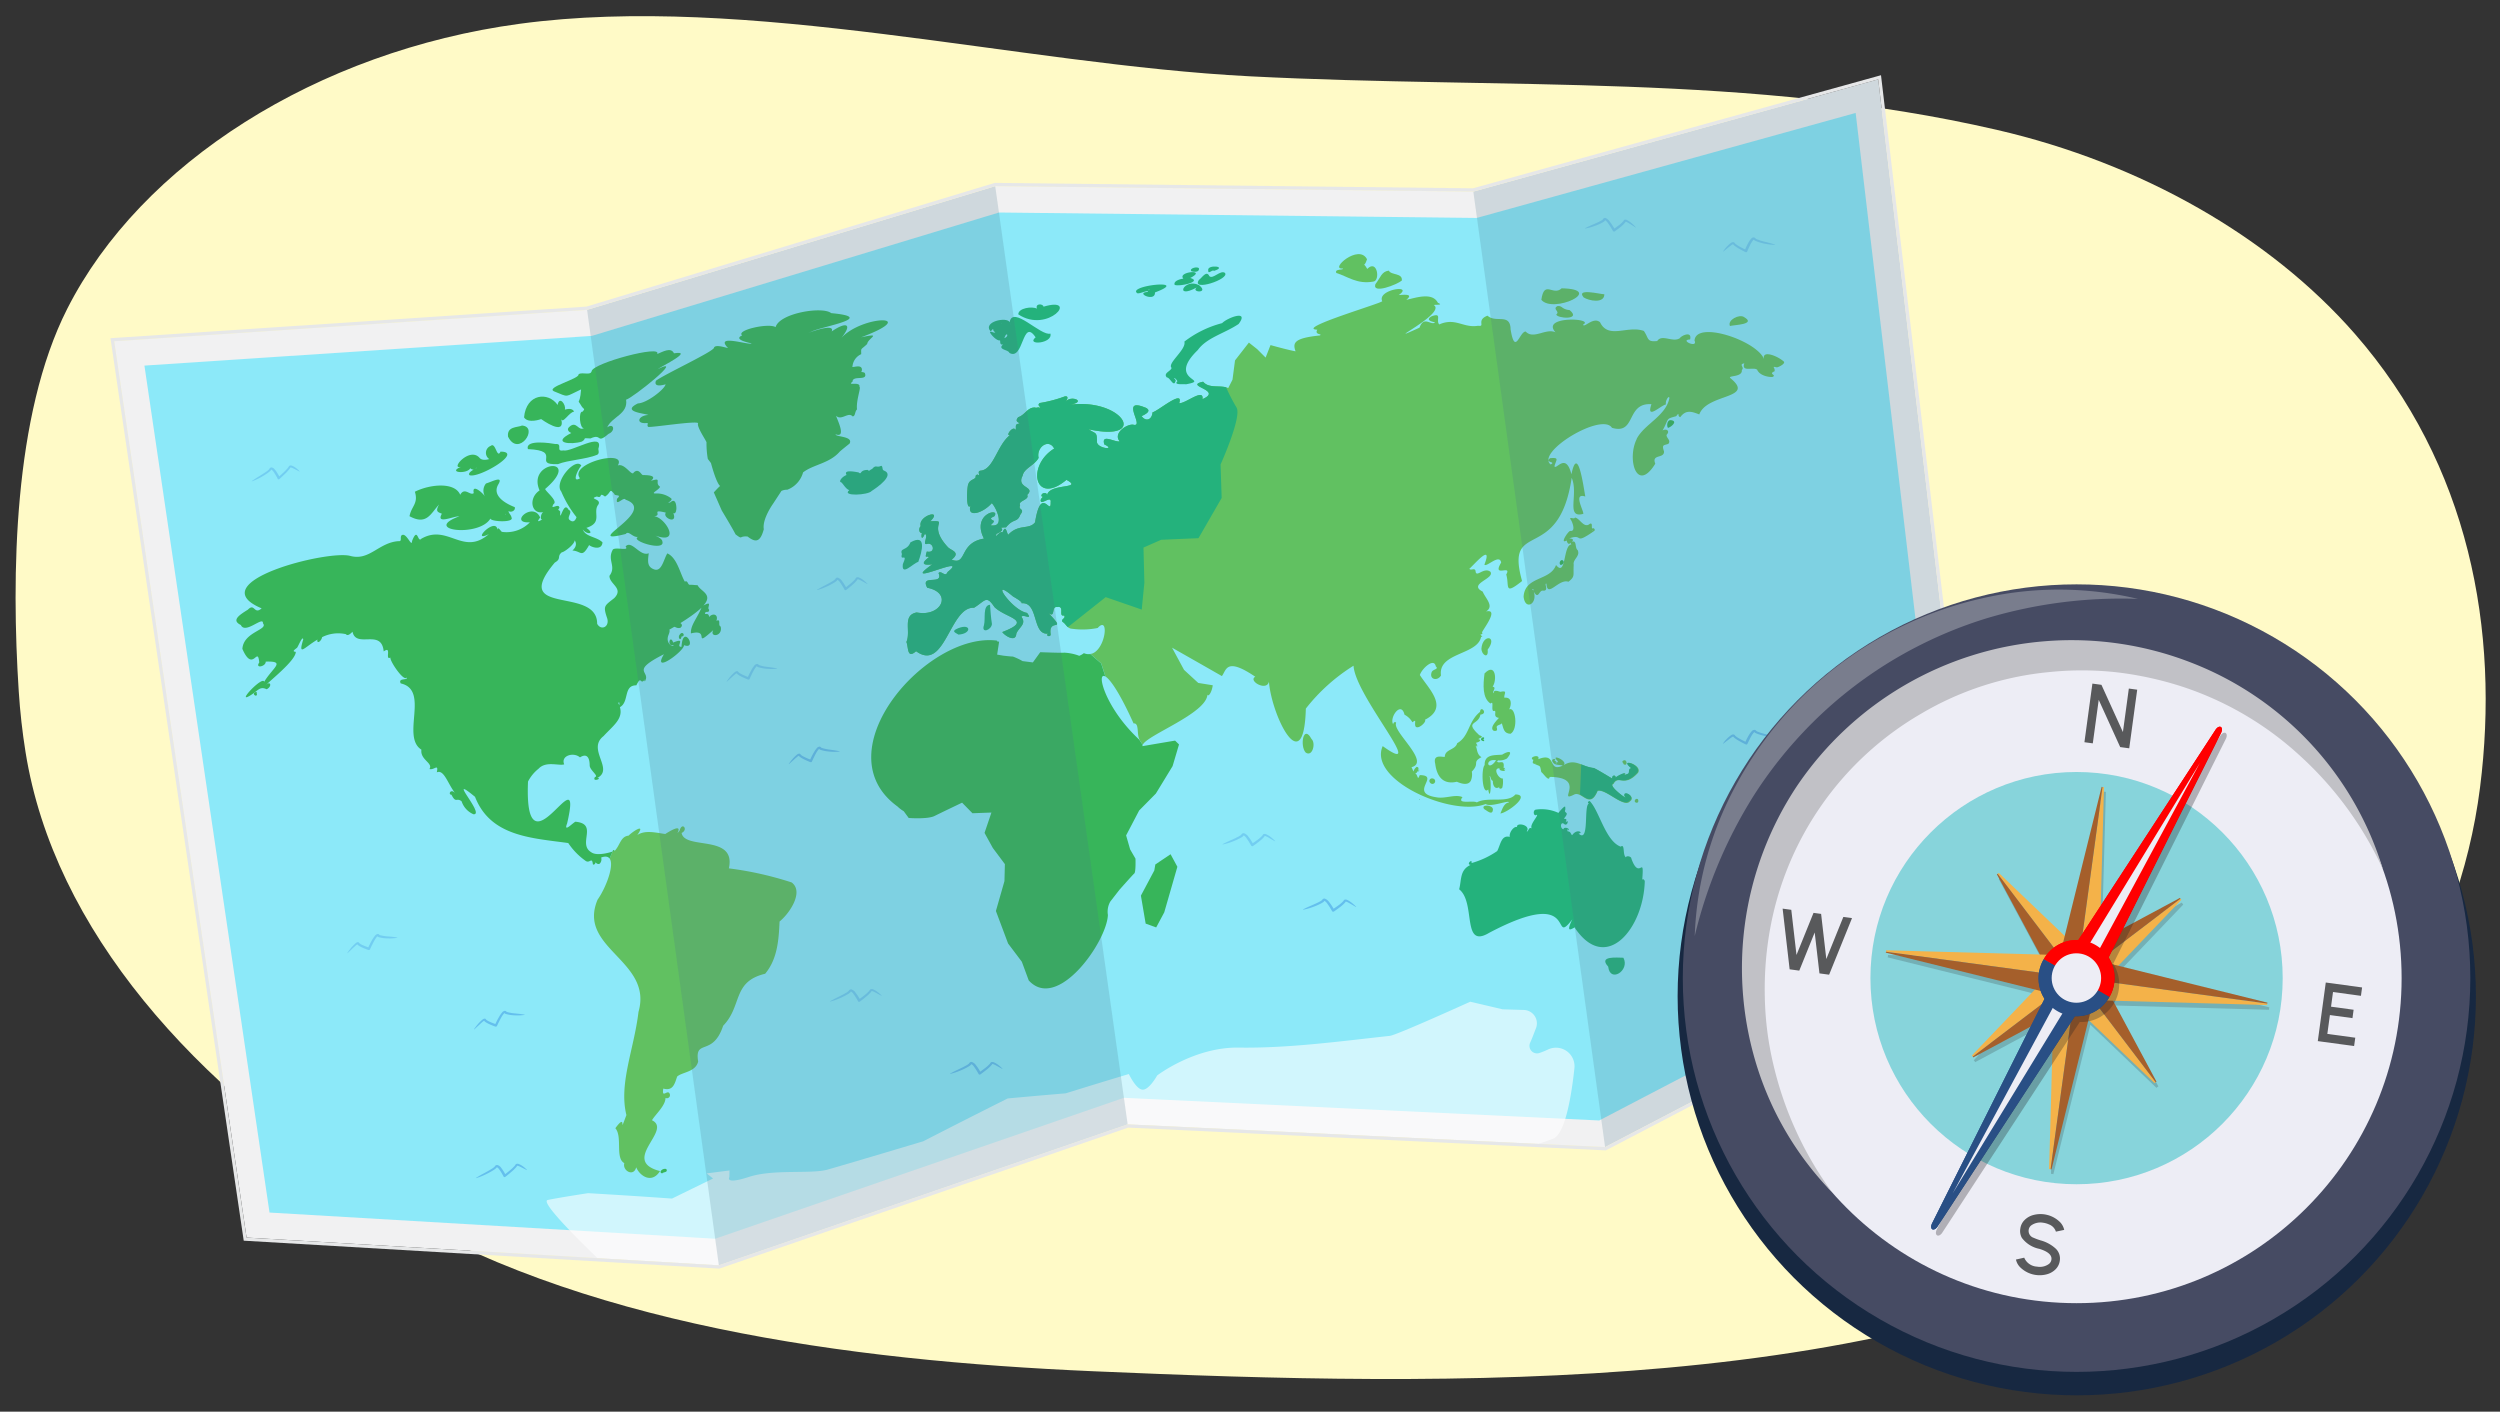 <svg xmlns="http://www.w3.org/2000/svg" xmlns:xlink="http://www.w3.org/1999/xlink" width="380" height="214.572" viewBox="0 0 380 214.572">
  <rect x="0" y="0" width="380" height="214.572" fill="#333333" stroke="none"/>
  <defs>
    <clipPath id="a">
      <polygon points="301.148 144.509 243.973 174.359 171.406 170.901 109.264 192.329 37.481 188.111 17.362 51.867 89.237 47.094 151.274 28.298 223.946 29.124 285.485 12.07 301.148 144.509" fill="none"/>
    </clipPath>
  </defs>
  <path d="M2.851,105.114C1.714,87.572,2.012,63.152,10.2,46.975,21.405,24.821,48.172,7.789,78.947,3.621,113.6-1.073,154.879,9.8,190,11.6c39,2,76.056-.5,113.468,8.126,22.121,5.1,41.631,16.34,54.441,30.984,17.454,19.954,22.076,45.145,19.055,69.007-3.192,25.224-17.952,49.645-44.1,65.774-43.55,26.863-112.955,25.271-166.662,22.94-37.5-1.628-78.611-7.126-108.607-25.75-28.029-17.4-49.406-41.377-53.714-68.37Q3.148,109.73,2.851,105.114Z" fill="#fffac7"/>
  <g>
    <g>
      <polygon points="39.223 186.209 19.657 53.719 89.598 49.075 151.56 30.301 224.206 31.127 283.772 14.619 299 143.374 243.527 172.335 171.117 168.885 108.985 190.31 39.223 186.209" fill="#8ce9f9"/>
      <path d="M282.06,17.169,296.852,142.24l-53.77,28.072L171.6,166.905l-.767-.036-.727.25-61.394,21.17-67.745-3.98L21.953,55.571,89.5,51.086l.456-.031.438-.133L151.844,32.3l72.056.82.567.006.547-.151,57.046-15.81m3.425-5.1L223.946,29.124,151.274,28.3l-62.037,18.8L17.362,51.867,37.481,188.111l71.783,4.218L171.406,170.9l72.567,3.458,57.175-29.85L285.485,12.07Z" fill="#f1f1f2"/>
    </g>
    <g clip-path="url(#a)">
      <g>
        <path d="M57.843,99.751s0,.01,0,.019C57.846,99.751,57.839,99.745,57.843,99.751Z" fill="#37b55a"/>
        <path d="M38.987,105.165c-1.061.2.378,1.181.006.008Zm-.071.365h0a.128.128,0,0,0,.024-.011C38.922,105.533,38.912,105.534,38.916,105.53Zm.035-.2c.005,0,.029.011.03.072C38.954,105.376,38.862,105.365,38.951,105.327Z" fill="#37b55a"/>
        <path d="M38.987,105.165l.01,0C38.986,105.158,38.985,105.161,38.987,105.165Z" fill="#37b55a"/>
        <path d="M150.813,79.868h0Z" fill="#37b55a"/>
        <path d="M218.223,101.31v0l-.007-.008Z" fill="#37b55a"/>
        <path d="M172.3,109.992l-.012-.027c-.012,0-.021,0-.034,0Z" fill="#37b55a"/>
        <path d="M253.955,63.861c-.546-.06-.663.88-.423,1.181C254.032,64.914,255.126,63.988,253.955,63.861Zm-.378.825c.011,0,.043-.006.049.006C253.61,64.688,253.578,64.7,253.577,64.686Z" fill="#37b55a"/>
        <path d="M100.646,178.362c.171-.251.894-.113.667-.621C100.934,177.406,99.939,178.141,100.646,178.362Zm.429-.559-.013.01C101.086,177.786,101.077,177.805,101.075,177.8Z" fill="#37b55a"/>
        <path d="M180.015,51.923l.005,0,0-.011Z" fill="#37b55a"/>
        <path d="M177.083,130.923c.048-.026.149.074.077-.009C177.121,130.891,177.107,130.907,177.083,130.923Z" fill="#37b55a"/>
        <path d="M215.762,121.561c.01.1.044-.009.074-.018C215.834,121.455,215.777,121.35,215.762,121.561Z" fill="#37b55a"/>
        <path d="M215.671,117.06c.041.053.056-.086.01-.123C215.637,117.026,215.6,117,215.671,117.06Z" fill="#37b55a"/>
        <path d="M247.661,121.912c.03-.023.031-.027.019-.025s-.025.018-.038.028C247.646,121.916,247.649,121.918,247.661,121.912Z" fill="#37b55a"/>
        <path d="M241.6,121.81a.053.053,0,0,0-.02-.02Z" fill="#37b55a"/>
        <g>
          <path d="M198.461,114.384c1.036.74,1.582-1.446.886-2.06C198.114,110.016,197.546,113.382,198.461,114.384Z" fill="#61c161"/>
          <path d="M265.045,48.168l.041.019c-.724-.478-2.567.467-2.132,1.364C263.506,49.388,267.113,49.321,265.045,48.168Z" fill="#61c161"/>
          <path d="M208.745,42.8c1.084-.1.616-3.481-.923-1.922-.76-1.349-.526.115-.037-1.471-1.223-2.432-5.806,1.625-3.682,1.4.206.307-1.306-.017-.981.686C204.836,42.011,206.263,43.249,208.745,42.8Zm-4.007-1.015h0C204.737,41.774,204.745,41.777,204.738,41.787Z" fill="#61c161"/>
          <path d="M213.075,42.648c.159-1.187-1.629-.785-1.977-1.514-1.116.134-1.248,1.062-2.041,2.063C208.538,44.751,212.327,43.27,213.075,42.648Z" fill="#61c161"/>
          <path d="M217.476,119.068a.415.415,0,1,0,.477-.678C217.392,118.1,217.007,118.73,217.476,119.068Z" fill="#61c161"/>
          <path d="M237.366,43.823c-1.277,1.246-2.636-1.362-3.083,1.746C236.037,47.739,244.142,43.963,237.366,43.823Zm.648.941s-.013.039-.013.02Z" fill="#61c161"/>
          <path d="M236.553,47.791c.038.611,3.91.913,2.043-.647-1.274-.134-1.1-.721-1.864-.62C235.882,46.987,237.2,47.339,236.553,47.791Z" fill="#61c161"/>
          <path d="M243.862,44.731c-.685-.022-4.377-.975-3.147.476C241.51,45.727,243.853,46.182,243.862,44.731Z" fill="#61c161"/>
          <path d="M237.669,116.317c.766-.686-2.226-1.89-.865-.6-.168.486-.242-.123-.491-.032.044-.066,0-.2-.1-.146.7-.211-.669-.333-.171.315.3.515.925.343,1.5.517-2.379,1.117-.8-2.157-3.732-.969.38-.864-1.564-.341-.781.093.2-.132-.312.531.144.58.989.5.879.1,1.1,1.281.291.161,1.174,1.583,1.266.734.065.087.094.044.1,0,5.665.111.858,4.111,3.7,2.65,1.194-.443,2.309,2.348,3.5-.517,1.22-.329,3.8,2.448,4.805,1.693-.008,0-.011-.01-.016-.017.02,0,.043-.009.054-.011a.842.842,0,0,0,.087-.091c.976-.662-1.058-1.789-.783-.7.916.884-2.68-1.662-1.744-1.923.817-1.484,1.593.631,3.733-1.692.82-1.221-3-2.347-.95-.7-.567.07-.127.758-.594.893a1.845,1.845,0,0,1-.435.128c.019-.035.02-.019-.007-.057-.022.026-.022.037,0,.057-.057-.005-.057-.05.067-.178.127-.3-1.523.469-1.466.7.144-.578-.6-.527-.485.057-.691-.4-2.121-1.291-2.824-1.626C240.609,116.635,239.379,115.161,237.669,116.317Zm-1.126-.242c-.2.093.126-.133-.089-.2C236.493,115.717,236.648,116,236.543,116.075Zm.25-.788,0,.013S236.782,115.268,236.793,115.287Zm.09.655c-.014-.036.016-.018.028.008C236.935,116,236.885,115.978,236.883,115.942Zm-3.73-.77.017.02C233.147,115.176,233.13,115.153,233.153,115.172Zm.171.5,0,0C233.319,115.67,233.314,115.667,233.324,115.671Zm.042.409c-.041.029-.013-.051.014-.068C233.41,116.034,233.387,116.07,233.366,116.08Zm14.419,5.356c.024-.009.049.009-.016,0Zm-.05-.224c-.049-.008-.012.07-.072.053C247.662,121.221,247.781,121.189,247.735,121.212Zm-.047.514a.136.136,0,0,0-.07-.01C247.621,121.676,247.665,121.692,247.688,121.726Zm-.277-.341c0,.013-.016-.008-.015-.005Zm-.6-3.661c-.026.032,0,.092,0,.112A.074.074,0,0,1,246.814,117.724Zm-4.283,2.934c-.01-.006-.015,0-.023.008C242.527,120.511,242.591,120.58,242.531,120.658Z" fill="#61c161"/>
          <path d="M248.67,122c.342.109.433-.247.306-.511C248.639,121.21,248.218,121.856,248.67,122Zm.171-.384c0,.007-.044-.02-.034-.019S248.818,121.6,248.841,121.616Zm.008.2c-.021.022-.03.022-.032.023S248.854,121.8,248.849,121.818Z" fill="#61c161"/>
          <path d="M246.666,115.654c-.2.237.125.27.1.486C247.467,116.629,247.355,115.175,246.666,115.654Z" fill="#61c161"/>
          <path d="M245.138,115.911c.017.02.034.026.03-.007A.066.066,0,0,1,245.138,115.911Z" fill="#61c161"/>
          <path d="M236.517,85.878c-.869,2.46-4.729,1.661-4.931,4.816.242,2.188,2.171,1.068,1.537-.79.739,1.358.793-.264,1.426-.119.962.052.088-1.154.509-1.063.136,2.256,1.869-.814,3.348-.295,1.065-.842.686-.972.8-2.585-.179-.811,1.039-1.3.6-2.221-.476-.343-.073-1.588-.909-1.267.49-.4-.063-.5-.378-.521,2.328-.8.539,1.143,3.821-1.14.2-.247-.149-.538-.331-.338-.135-.275.11-.9-.333-.752-.91.807-1.522-.824-2.281-.938-.093.373-1.067-.292-.585.412.143.21.779,1.736-.124,1.625-.294-.036-1.7,2.107-.551,1.448.054.26.242.819.665.291a.231.231,0,0,0,.062.32C237.575,82.791,238.079,87.83,236.517,85.878Zm-4.734,4.834c-.008-.016-.01-.032,0-.037A.15.15,0,0,0,231.783,90.712Zm.153.047c.013-.027.01-.045.038-.026C231.97,90.75,231.956,90.75,231.936,90.759Zm.027-.4.007-.016C231.976,90.352,231.984,90.363,231.963,90.355Zm1.094-.565a1.215,1.215,0,0,0-.177-.227C233.188,89.513,233.046,89.5,233.057,89.79Zm9.069-9.156a.215.215,0,0,0,.05.1C242.165,80.742,241.972,80.687,242.126,80.634Zm-3.188-1.7c.013-.007.026.01.028.022C238.957,78.954,238.949,78.941,238.938,78.935ZM239,79c.022,0,.041,0,.044.007S239,79.017,239,79Zm-.972,3.028s-.008,0-.012.008a.108.108,0,0,0-.006-.125C238.06,81.951,238.066,81.969,238.027,82.028Zm.27,6.274a.1.1,0,0,0-.007-.13C238.334,88.225,238.334,88.243,238.3,88.3Z" fill="#61c161"/>
          <path d="M229.4,107.817c.4-.765.384-1.918-.73-1.76-.158-.472.64-1.2-.618-.9-1.4-.511-.836.379-1.03.18-.28-.217.556-.832-.141-.97.7-.983.46-3.755-1.234-2-.222,1.744-.337,3.725.9,4.567.581-.47.09.716.4,1.143.82-.217-.237.874.86,1.038.312-.166-1.608,1.408-.789,1.953.231.056.642.114.515-.381-.251-.509.614-.471.743-.752.27.849.31,1.568,1.328,1.6C230.8,110.864,230.378,107.37,229.4,107.817Z" fill="#61c161"/>
          <path d="M226.12,98.754c1.616-2.144-.77-2.45-.944-.162C225.2,99.606,226.307,100.2,226.12,98.754Z" fill="#61c161"/>
          <path d="M229.057,115.291c1.021-1.216.235-1.181-.723-.584-1.094.109-2.725-.117-2.665,1.586-.552.533-.4,4.72.546,3.7.307,2.026.549-1.173.195-2,.18-.113.147.635.512.693-.048.61.291,1.391.955.953-.047.33.4.3.5.028l-.029.048a3.426,3.426,0,0,0,.072-1.388c-.624.116-1.577-1.627-.482-1.541-.186.521,1.387.447.633.251.151-.05.127-.065.026-.191.286.033.184-.175-.056-.117.18-1.292-.473-.729-.868-.878a.111.111,0,0,0-.006-.115c-.042.076-.046.055.006.115a.332.332,0,0,1-.173-.146c.095-.074.308.071.12-.138A2.24,2.24,0,0,0,229.057,115.291Zm-.9,3.227c.006.018-.013.019-.025.023C228.148,118.507,228.157,118.514,228.157,118.518Zm-.264,1.061c0-.023-.031-.039-.045-.049C227.9,119.5,227.91,119.53,227.893,119.579Zm-1.568.8a.094.094,0,0,0-.025.047C226.287,120.433,226.3,120.4,226.325,120.377Zm0,0c.016-.02.034-.038.048-.04A.209.209,0,0,0,226.328,120.375Zm0-.252.058.034C226.319,120.154,226.235,120.017,226.325,120.123Zm1.032-4.5c-1.25,1.8-1.812-.415.093-.056A.225.225,0,0,0,227.357,115.626Zm.716,1.228-.043-.048C228.056,116.8,228.09,116.832,228.073,116.854Z" fill="#61c161"/>
          <path d="M226.928,123.063c.044-.769-1.944-.836-1.334-.085C225.99,123.18,226.836,124.048,226.928,123.063Z" fill="#61c161"/>
          <path d="M224.851,111.749c-.077-.072-.148-.14-.216-.206,0,0,0,0,0-.008,0-.045-.024-.047-.046-.036-1.907-1.886.144-1.262.436-2.879,1.242-.132.007-1.482-.053-.418-1.848,1.482-1.611,3.719-3.481,4.765-.261,1.046-1.872.9-1.88,2.071-.309.091-1.847-.5-1.455,1.06.275,2.237,1.447,3.162,3.286,2.726.982.43,1.77.483,2.114-.135l-.009.008h0l.01-.008a2.393,2.393,0,0,0,.157-1.407c1.3-1.314-.042-1.374,1.476-2.194-.793-.433-.653-1.493-.868-1.58-.112-.147.152.087.108-.157.294-.064-.059-.2-.051-.468.226-.009,1.019-.364.356-.522C224.692,112.179,225.815,112.078,224.851,111.749Zm-1.011-.885c-.08.014,0-.013.026-.028A.071.071,0,0,1,223.84,110.864Zm-.045-.2c.008-.021.052-.007.067.019C223.846,110.665,223.785,110.682,223.8,110.664Zm.592,2.656a.092.092,0,0,1-.081.026C224.312,113.331,224.42,113.273,224.387,113.32Z" fill="#61c161"/>
          <g>
            <path d="M167.6,102.8l-.051.068Z" fill="#61c161"/>
            <path d="M167.517,103.72l0,.029Z" fill="#61c161"/>
            <path d="M167.563,103.946l0,.02Z" fill="#61c161"/>
            <path d="M167.53,102.9l-.024.059Z" fill="#61c161"/>
            <path d="M167.487,103.508l0,.044Z" fill="#61c161"/>
            <path d="M167.666,102.761l.012,0Z" fill="#61c161"/>
            <path d="M167.494,103.017l-.013.061Z" fill="#61c161"/>
            <path d="M167.771,102.746h0Z" fill="#61c161"/>
            <path d="M167.471,103.215l0-.055Z" fill="#61c161"/>
            <path d="M271.154,54.97c-.942-.878-3.574-1.916-2.964-.213-.763-2.849-10.4-6.163-10.622-2.99.565,1.24-2.376-.1-.674-.168.328-1.335-1.29-.621-1.579-.18-1.079.677-2.714-.682-3.419.418-1.631.176-1.251-.419-2.028-1.532-2.463-.9-5.384,1.327-6.659-1.321-1.021-.905-2.457.962-2.582.361,1.881-1.008-6.529-1.372-4.186,1.166-1.465-.679-3.351,1.153-4.533-.116-.941-.041-1.631,3.889-2.32-.474l.023.045c-.108-2.406-2.265-.819-3.511-1.986-1.795.7-.226,1.709-1.434,1.536-2.246.385-3.418-1.3-5.911-.2-.545-.647.5-1.827-1.132-1.246-1.119.629.228.853.508.932-.6.553-1.678-1.094-2.361.8-6.492,2.961,4.1-2.122,2.2-3.409-.139-.144,1.627.06.592-.364-.839-1.639-3.255-.8-4.809-.447,1.227-1-.468-.758-1.145-.734,2.4-1.688-3.313-.844-2.516.919.377.2-13.36,4.192-9.864,4.348-.485.835.865.579.392.874-3.922.4-4.169,1.116-3.694,2.411-1.154-.2-3.807-.947-3.807-.947-.3.759-.447,1.138-.746,1.9L191.1,53.079l-1.269-1.005-2.109,2.709c-.153,1.172-.23,1.758-.384,2.93l-.647,1.275c-1.185-.532-2.91.138-3.813-.968-3.066.663,3.136,1.254-.1,2.647.245-1.747-2.59.711-3.536.614.759-2.234-3.387,1.336-4.052,1.379-.091,1.179-1.03,1.478-1.663.586.638-.288,1.641-.824.541-1.31l.036.026c-3.993-1.654-.039,3-1.8,2.6-.912-.206-3.193,1.265-2.111,2.518-.676.211-2.861-1.25-2.332.475,1.878.877-.992.673-1.123-.355.02-1.638-.178-1.2-1.252-1.947,9.193,2,5.257-4.749-2.841-3.746,2.655-.427.134-1.516-.643-.458.227-.357.484-.87-.125-.806a19.734,19.734,0,0,1-3.833,1.013c-.513.391.281.609.012.735-.237-.191-.526.084-.7-.047-1.15-.083-1.561,1.151-2.577,1.461-.818.941.773.824-.071,1.024-.5.119-.176.629-.361.925-.277-.777-1.619.934-.832.785-1.961,1.529-2.472,5.24-4.466,5.4-.592.086-.02.72-.31.693-.107-.187-.4-.061-.453.144.161.482-.834.435-1.083,1.166-.234.328-.407,4.186.307,3.336-.556,1.958,2.049,1.014,3.231-.39.451.28,2.121,3.524.1,3.378-.638.043.464-.483.186-.722-.98-.449.216-.572.161-.752.806-1.249-3.558-.289-1.627,3.474-3.852.65-2.53,4.15-4.9,3.2,1.459-1.143-.115-1.395-.578-1.9-3.3-3.577.384-4.066-2.671-3.935,1.982-1.956-1.918-.836-1.464.748-.332.3-.3,1.041.186,1.043-.126.382-.1,1.341.452.12.608.318-.5,1.773.359,1.533.968-.27,1.315,1.481-.068,1.153-.356,1.283-.024.521.314.876-1.673,1.272-.187,1.168.514,1.08-5.341,3.8,6.055-1.8,2.321,1.166-.321.884-.994-.353-1.364.16.8,1.95-2.88.069-1.719,2.229,3.911.77,2.147,4.482-1.595,3.753-2.243.409-.848,2.861-1.573,4.49.336.8.07,2.649,1.473,1.4,4.409,3.239,5.106-6.825,8.807-6.6,1.76-1.093,1.853-1.975,3.111-.1,1.744,1.711,5.994,1.946,1.182,3.787.32.508,2.049,1.663,2.134.263.356-.972,1.6-1.448.785-2.567.218-.51,1.787.635.843-.607-2.3-.371-5.846-5.66-2.158-2.522-.071-.014,1.5.81,1.335,1.061,2.631-.242,1.565,4.9,4.029,4.607-.492.38.512.622.376.024-.32-2.48,2.6-.06-.305-3.133,1.085.8.378-1.043,1.282-.925,1.253-.246.135,1.522,1.074,1.274.325.477-.555.531-.222.992.485.249.659.975,1.383,1.029a11.629,11.629,0,0,0,3.947-.112c1.751-1.958,1.26,3.03-.777,3.865a2.929,2.929,0,0,1-.576.113s.167-.008.248-.022l1.642,1.431s.3.914.638,1.989c.732.434,2.189,2.5,4.277,7.131.934-.091.406,1.686.95,2.535-.029-.026-.056-.052-.084-.079l.532.795c.62-1.48,9.649-4.747,9.828-7.621.209.423.727-.6.806-1.431l-2.2-.353-2.163-1.988c-.729-1.348-1.092-2.022-1.82-3.369,3.023,1.716,4.538,2.579,7.576,4.315.7-.913.608-2.926,5.078.1-1.163.617,1.748,2.291,2.075.739.378,5.17,5.312,15.169,5.607,4.1a28.042,28.042,0,0,1,7.251-6.516c.233,4.611,11.593,17.36,4.432,12.222-2.288,5.18,10.619,10.814,15.658,8.794.708.581,3.695-.691,3.5-.215-.763.087-1.021,1.132-1.271,1.661,1.054-.09,4.721-2.861,2.281-2.893-1.144,1.4-4.259.289-5.858,1.21-.566-.365-3.135.361-2.177-.8-1.1-.5-2.635.285-3.956.022-4.369-.643.687-3.332-2.544-3.371-.381.918-.207.1-.7-.332.188.063.4-.1.271-.3.082.217.487-.052.309-.078-.4.129.27-.436-.345-.548-.767.579-.231,1.188-.788.052,2.96-.762-3-5.477-2.331-6.74-.168-.284-.51.03-.425.252-.719-.911,1.165-3.694,1.692-1.489a2.984,2.984,0,0,1,1.2,1.15c.715-.528.266,0,.452.588.327.652,1.77-.669,1.454-.967,3.69-1.894.586-4.661-.775-6.8.305-.989,2.178-2.7,2.42-1.315.53.454-.443.406-.621.872-.422,1.109.865,1.436,1.413.513-.488-3.526,5.59-3.084,6.1-5.891.477.1-.19-.25-.058-.377.139.043.322-.068.223-.234-.372.087,2.843-3.746.582-3.228,1.3-.8-.094-1.989-.509-3.02-2.32-1.173,1.89-1.957,1.174-3.015-.984-.767-2.146.953-2.251-.06-.068-.653-.756-.038-.948-.4.581-.452,3.637-4.123,2.287-.623.3.457,2.311-1.729,2.546-.315-1.456,2.421,1.7.207.771,1.819.52,1.686-.439,3.259,2.407.989-2.687-9.621,5.571-2.372,7.541-15.692,1.087,2.51-.966,6.235,1.772,5.476.037-.546-1.585-3.264.3-2.626-.317-1.759-1.158-7.953-2.113-3.386-.853-3.384-2.3-.611-2.576-1.214.239-.98.822-1.37-.664-1.233-.879.707.993.5.088.958-2.332-1.864,7.808-7.983,9.318-5.572,3.725,1.1,2.075-3.843,6-3.594-.86,2.51,1.387.194,2.207.039-.149-.477.438-1.472.527-.986-.53,2.765-3.835,3.97-4.99,6.238l.04-.041c-1.55,3.021-.049,8.4,2.8,3.8-.615-1.517,1.4-.728,1.325-1.877-.385-1.1.015-.892.661-1.145.46-.533-.37-.919-.262-1.378.581-.6-.081-1-.618-.644,1.061-1.9.359-1.708,2.064-2.178l-.011.015c.66-.829.089-.015.641.127.884-1.225,1.864-.8,2.887-.412,1.164-3.206,8.589-2.338,4.765-5.485-.642-.489,1.849-.087,1.7-1.27.491-.412-.554-.85.382-1.013-.506,1.417,1.437.487,1.955.982.365.885,1.78,1.147,2.34,1.088.686-.331-.732-.427.3-.857.141-.564-.56-.8.335-.6C270.285,55.852,271.414,55.287,271.154,54.97ZM159.148,75.3c.033-.59-.973-.391-.838.131.49.125-.221.23-.117.74.154.559,1.655-.939,1.506.185.051,2.2-1.453-2.738-2.371,3.039-.923,1.172-2.5.191-4.074,1.887-.26-.249-.337-1.671-.874-.362-.419-.3-1.294,1.191-.908.223,1.967-.852-.34-.935,1.447-.981,1.154-1.443,1.693-.658,2.168-1.93.768-1-.385-.623-.027-1.445-.392-.661,1.484-.806,1.07-1.558,1.354-1.311-1.717-.984-.691-2.912.2-1.14,1.757-1.516,2.429-2.713-.375-1.649,1.563-3,2.365-1.422-4.281,2.647-2.947,8.774,1.869,4.757C164.8,74.39,159.441,73.389,159.148,75.3Z" fill="#61c161"/>
            <path d="M173.9,113.689l-.021-.012Z" fill="#61c161"/>
            <path d="M165.067,99.383l-.315-.1Z" fill="#61c161"/>
            <path d="M165.367,99.429l-.195-.024Z" fill="#61c161"/>
            <path d="M173.69,113.506l0,0Z" fill="#61c161"/>
            <path d="M173.663,113.441h0Z" fill="#61c161"/>
            <path d="M173.808,113.634l-.013-.011Z" fill="#61c161"/>
            <path d="M167.473,103.321v0Z" fill="#61c161"/>
            <path d="M173.734,113.566l.006.008Z" fill="#61c161"/>
          </g>
        </g>
        <g>
          <path d="M175.61,131.4l2.317-1.556c.413.763.62,1.144,1.034,1.907-.793,2.771-1.192,4.156-1.993,6.925l-1.227,2.294-1.6-.583c-.288-1.7-.433-2.549-.722-4.25.816-1.531,1.224-2.3,2.037-3.828C175.518,131.942,175.549,131.76,175.61,131.4Z" fill="#37b55a"/>
          <path d="M178.613,112.573c-1.983.333-2.974.5-4.953.841a.352.352,0,0,1,.027-.2l-.532-.795c-4.523-4.2-6.181-9.03-5.56-9.618.091-.085.231-.079.417.031-.342-1.075-.638-1.989-.638-1.989l-1.642-1.431a1.7,1.7,0,0,1-.98-.134,2.613,2.613,0,0,1-.718.409c-.077-.035-.146-.064-.2-.083a7.477,7.477,0,0,0-2.1-.4c-.122.063-3.615-.071-3.615-.071l-1.124,1.556-1.562-.2a9.62,9.62,0,0,0-1.487-.7c-.163.026-1.435-.128-1.435-.128l-.944-.16c.119-.786.179-1.178.3-1.964l-.311-.051c0-.036.009-.072.013-.108-10.623-1.42-26.67,16.84-15.157,25.2a4.932,4.932,0,0,0,.953.724l.755,1.031s2.873.224,3.938-.308,4.18-2.019,4.18-2.019l1.576,1.608c1.152-.044,1.729-.065,2.883-.106-.418,1.238-.628,1.857-1.048,3.094l1.255,2.284,1.837,2.461-.065,2.581c-.518,1.817-.778,2.726-1.3,4.543.739,1.974,1.109,2.961,1.849,4.936l2.092,2.777c.419,1.136.629,1.7,1.049,2.84,4.366,4.8,11.874-5.888,12.034-9.954a3.09,3.09,0,0,1,.372-2.041l1.38-1.779s2.017-2.277,2.264-2.489.178-2.245.178-2.245l-.812-1.4-.613-2.135c.794-1.515,1.19-2.273,1.982-3.787l2.539-2.573c1.02-1.669,1.529-2.5,2.545-4.173.391-1.317.586-1.976.975-3.293Z" fill="#37b55a"/>
        </g>
        <path d="M90.832,136.752c-3.143,7.439,8.459,9.228,6.22,17.055-.686,5.724-3.015,10.905-1.838,15.683-1.32,3.514.267-.684-1.68,2,1.123,1.307-.068,4.546,1.364,5.307-.334,1.121,1.409,2.165,1.807.63.5,1.271,2.348,2.595,3.617.58-6.132-1.6,1.962-6.19-1.219-7.728.448-.813,2.065-2.217,2.053-3.393a.473.473,0,0,0,.665-.549c-.285-.949-1.274.818-1-.876,1.486.437,1.752-.785,2.1-1.815.7-.689,2.822-.667,3.2-2.3-.581-3.549,2.218-.653,3.8-5.435,2.937-3.019,1.348-6.7,6.381-7.9,1.912-2.285,2.067-5.277,2.193-7.941,1.6-1.307,3.708-4.564,1.835-5.94a51.836,51.836,0,0,0-9.541-2.139c1.152-5.26-6.724-2.741-7.184-5.382,1.073-.5.071-1.765-.309-.347-1.1,1.323,1.417-1.773-2.182.506-1.432-.2-3.041-.639-4.244.155,1.378-1.945-.79-.465-1.324.094-1.221.12-1.286,1.454-2.112,2.314a1.119,1.119,0,0,0-.232-.111c-.217.508-.326.762-.542,1.27C93.413,131.5,92.106,134.943,90.832,136.752Z" fill="#61c161"/>
        <g>
          <path d="M127.018,66.013c1.816.681-.02-2.726.089-2.805.766.784,1.855-.662,2.484.084.442,0,.315-.716.676-1.07-.168-1.331.663-3.4.366-3.4.207-.936-2.018-.1-1.051-.8,0-1.066,2.413,0,1.867-1.336-.406-.249-.639.012-.441-.381.115-1.173-1.708-.217-1.427-.643a2.241,2.241,0,0,1,1.325-1.829c-.009-1.027-.138-.555.906-1.545.081-.884,2.479-1.756-.932-1.012,9.281-3.477.261-3.449-3,.093,1.794-2.207.7-2.492-1.469-.982.5-1.142-2.225-.274-3.531.209.191-.078.429-.181.713-.3,1.891-.768,9.642-2.066,2.746-2.7-1.264-1.062-7.834-.031-8.449,2.128-1.047-.667-6.087.458-5.081,1.257-1.523.659,1.374,1.191,1.422,1.205-.177.383-5.735-1.525-3.577.708-.164.025-1.876-.617-2.123-.061.12.52-7.62,4.1-8.828,5.04-.378,1.028.966.683,1.468.544-.143.768-2.889,2.878-4.2,2.9-2.608,1.268.946,1.5,1.588,1.762-1.54.055-1.969,1.334-.38,1.231.607-.039.027.228.34.572.382.15,7.438-.982,7.594-.552-.267.5,1.217,2.62,1.275,2.9a13.719,13.719,0,0,0,.2,2.528l.481.63s.768,2.977,1.386,3.482c-.289.24-.954.976-.954.976.483,1.1.725,1.653,1.209,2.755,0,0,1.6,2.647,2.1,3.63,1.176.876.431.2,1.824.32,1.225.959,1.929.873,2.464-1.11-.265-1.548,1.4-3.86,1.4-3.86l1.281-1.961a1.944,1.944,0,0,1,.887-.18,3.929,3.929,0,0,0,2.4-2.634c1.564-1.22,3.991-1.339,5.58-3.163.425-.376.951-.783,1.494-1.224C129.746,66.275,126.931,66.428,127.018,66.013Z" fill="#37b55a"/>
          <path d="M85.63,68.463c-1.26.235.013-1.091-1.208-.969-.57-.105-4.669-.773-4.176.772,5.386.231.5,2.434,4.566,2.282,1.549-.625,4.231-.717,5.937-1.413l-.017.012c.473-.217.176-.74.228-.975C91.845,65.5,86.754,68.8,85.63,68.463Z" fill="#37b55a"/>
          <path d="M79.352,64.679c-.681.322-2.318.085-2.133,1.687C78.8,69.6,81.988,64.91,79.352,64.679Z" fill="#37b55a"/>
          <path d="M82.254,63.7s3.837,2.8,3.024-.087c.216.994,1.217-1,1.988-1.041-.284-.616-1.1-.381-1.406-.313.217-.729-.847-2.167-1.1-.707-1.426-2.044-4.769-1.751-5.105,1.892C80.3,64.437,82.254,63.7,82.254,63.7Z" fill="#37b55a"/>
          <path d="M84.258,59.5c2.294.933,1.513.861,4.067-.312-.2,2.783-.752,1.14.1,2.595.313.464.56.277.136.79-.7-.15-.433,2.716.212,2.478-.87.572-1.127-1.169-2.219-.181-.588.476.112.9.29.944-3.18,1.591.041,1.81,1.594,1.306.845-.48-.12-.573,1.319-.477,1.813-.84.834.945,2.751-.7,1.064-.426.819-1.713-.213-.989.729-1.635,3.2-1.988,2.872-4.207.822-.114,9.245-6.829,4.8-4.637.614-.446,5.632-2.9,2.477-2.408-.469-1.008-1.746-.2-2.56.112.88-1.466-9.758,1.37-9.952,2.6-.168.712-1.3.105-1.989.448C88.237,57.574,82.733,58.881,84.258,59.5Z" fill="#37b55a"/>
          <path d="M66.739,76.687c-.623,1.114-.149,1.149.425,1.4-.954,1.682,1.7.376,2.662.387-5.836,2.155,3.047,3.238,4.731.324-.14.492,3.714.714,3.183-.168-.034-.348-.5-.693-.427-.962.246.277,1.133.012.915-.636l0,.047c-1.085-.424-3.576-1.615-2.475-3.472.816-1.376-.99-.379-1.88-.118a1.7,1.7,0,0,0-.161,1.946c-.459-.638-2.014-1.941-1.7-.483-.557.455-1.379-.985-2.061.261-.817-1.992-4.625-1.611-6.891-.469.567,1.8-.531,2.193-.814,3.718C64.86,79.894,65.454,78.063,66.739,76.687ZM76.861,78.12c-.026.04-.047.068-.06.086C76.744,78.119,76.759,78.12,76.861,78.12Z" fill="#37b55a"/>
          <path d="M71.487,71.168a.6.6,0,0,0,.515.208c-.395.229-.88.564-.642.849,1.376.548,8.33-3.572,4.721-3.577-.564,1.16-.732-1.5-1.48-.88a1.135,1.135,0,0,0-.237,2.007c-.506.166-1.187.2-1.484-.2l.011.02c-1.511-1.744-4.575,1.845-2.8,1.359C67.915,71.839,71.012,72.1,71.487,71.168Zm.775.063a1.068,1.068,0,0,0,.124-.121C72.5,71.094,72.422,71.143,72.262,71.231Z" fill="#37b55a"/>
          <g>
            <path d="M92.746,132.446l0-.012Z" fill="#37b55a"/>
            <path d="M91.322,135.979l-.019.034Z" fill="#37b55a"/>
            <path d="M91.556,135.556a.528.528,0,0,0-.043.079A.583.583,0,0,0,91.556,135.556Z" fill="#37b55a"/>
            <path d="M91.094,136.356l-.05.078Z" fill="#37b55a"/>
            <path d="M92.868,131.645v0Z" fill="#37b55a"/>
            <path d="M91.982,134.68l-.028.062Z" fill="#37b55a"/>
            <path d="M91.777,135.119a.343.343,0,0,0-.023.047Z" fill="#37b55a"/>
            <path d="M92.51,133.308l-.008.026Z" fill="#37b55a"/>
            <path d="M90.5,131.061c.281.3.505.324.662.207a.934.934,0,0,0,.214-.925c.646-.237,1.052-.149,1.279.15.216-.508.325-.762.542-1.27a2.349,2.349,0,0,1,.232.111s-2.592.965-3.587.188c-2.072-1.257,1.132-4.3-2.381-4.622-.488.254-1.835,1.72-1.261.27,2.635-11.328-6.6,9.084-5.942-6.371a5.944,5.944,0,0,1,1.6-1.951c1.132-1.228,3.095-.4,3.9-.667-.56-1.342,1.444-1.905,2.4-1.059.823-.539,1.472-.3,1.476,1.262.056.723,1.439,1.582.8,1.729-.505.828,1.216.2.362.134,2.594-1.35-1.636-4.351.939-6.355,1.448-1.577,3.02-2.619,2.492-4.405,1.448-.77.487-3.346,2.5-3.315.787-1.644.558.012,1.244-.839.42-.013-.3.046.059.224.958-1.591-2.393-1.44,2.891-4.117-1.919,3.191,3.083-.46,3.051-1.374,2.139.8-.186-3.435-.382.243-1.049.093.87-1.538-1.267-.638-.459-1.336-1.027.615.029.4.17.4-1.326-.156-.724-1.59l-.015.027c1.074-2.529-3.435,1.1-3.435,1.1s6.02-2.936,8.454-5.239c-.751,1.748-1.685,2.665-1.613,3.912,3.09-.8.118,2.425,3.4-.5-.626,1.148,1.5,1.01,1.118-.556-.469-.147.133-1.236-.647-.85.373-1.038-.6-1.228-1.108-.582-.036-.821-.776-.223-.6-.6.073-.408.64.1.6-.547-.42-.2.662-1.458-.862-.6,1.555-1.723-.433-2.142-.89-3.1-.467,0-.891-.09-1.172-.05-.365-.02-.269-.723-.763-.488-.71-1.179-1.159-3.626-2.66-4.294-.569.913-.847,2.834-1.99,2.439-1.1-.381-.994-1.257-.832-2.459-1.327.568-2.593-2.085-3.525-1.029.638.76-1.443.038-1.928.461-.93,1.624.583,2.536-.52,4-.024,1.285,2.218,1.865.726,3.388-1.456,1.154-1.7,1.151-1.14,2.875.589,1.454-.846,2.169-1.459,1.025.029-5.786-13.386-1.031-6.438-9.3,1.077-.619.271-.905,1.06-1.558.4-.034,1.958-1.227,1.957-1.827.271.357.346.951-.342,1.553,1.36.061,1.385,1.24,2.544-.833.3.293,1.928.911,2.032-.41-.891-.886-2.571-.794-3.008-1.978.568.837,1.983.774.56-.225,2.583-.815.867-2.378,1.831-3.562.481-.887-1.6-.813-.224-1.207.909.372.217-.746,1.223.015.982-.605.621-1.366,1.409-.408.069.394,1.232-.011.43.722-.317,1.351,1.055-.407,1.284.159,5.133,1.745-7.159,7,.026,5.21.451-.595,1.079.611,1.91.438-1.456.544,4.16,2.3,3.657.7-.015-.592-1.683-1.074-.73-.782,3.581,1.1,1.068-2.965-.535-3.047,1.375-.132-.62-1.159,1.8-.55-.6.77,1.851,1.873,1.126.061.453.243.472-.712.472-.712s.018-1.754-.916-.916c-.921.244.523-.24.107-.617a3.577,3.577,0,0,0-2.223-.737c-1.113.07.415-.523.55-1.021-.933-.618.45-1.462-1.4-.891,1.183-.937-.916-.861-1.221-.884-.265-.057-.62-1.1-1.381-.392-.281.672-1.35-1.466-2.421-1.063,1.5-2.572-7.53-.3-5.753,1.947-1.3.8-.323-1.34.209-1.928-.873-1.343-4.226,2.5-3.056,3.933a16.585,16.585,0,0,0,2.323,3.9s-.3,1.162-1.124.356c-.3-.482.623-1.149-.09-1.482-.787-1.487-1.338,2.268-1.261.3-.174-.347-.483-.129-.121-.571-.065-.868-1.519.5-.9-.583.738-.447-1.169-1.89-1.27-2.3,5.819-4.988-2.856-4.358-.847.222-1.76,1.176-1.246,3.7.559,3.287-.384.243-.51,1.2-.151,1.116-.819.5-.73.255-.321-.289-1.087-2.506-4.85.958-1.558.729a4.95,4.95,0,0,1-4.211,1.459c-.138.065-.673-1-.709-.292-.233-2.128-4.233,2.071-1.317.632-3.94,3.4-6.24-1.625-10.267.7-.577.691-.524-1.921-1.407.345-.046,1.119-.9-1.5-1.624-.834-.233.343.155.934-.466.857-3.011.228-4.39,3.04-7.31,2.243-3.419-.934-22.924,3.992-13.465,7.972-1.17,1.033-1.037-.877-2.083.193-1.352.841-2.553,1.63-1.074,2.34.65,1.473,3.444-1.451,3.355-.258.867,1-2.949,1.274-3.126,3.883,1.634,3.764,2.308-.588,2.568,2.069-.7.988,1.03.607.981-.133,3.128-.1,1.069.894-.237,3.073-.2-1-4.469,3.547-2.048,2.031,1.164-.729,1.388-1.393,2.425-.9.92-.452.557-1.429-.186-.548.338-.493,4.633-3.8,4.615-5.139-.612-.048-.218-.3.2-.632.211-.294.864-1.93.929-1.24-.821,2.688.163,1.169,2.183,0-.088.218-.067.4.2.368a1.111,1.111,0,0,0,.487-.729,5.436,5.436,0,0,1,3.623-.455c.264.361.742-.108,1-.373.566,2.614,4.421-.539,4.741,3,1.31-.962.117,1.43,1.024.923-.144.493,2.054,3.736,2.46,3.035.3.477-1.382,0-.891.9,4.45,1,.005,8.091,3.143,10.072-.224,1.543,1.829,2.029,1.218,2.938.707.221,1.419-.914,1.12.506,1.094-.493,1.665,1.738,2.788,3.167-.7-.781-1.108.244-.562.234.7,1.379.751.377,1.542,1a3.23,3.23,0,0,0,1.8,1.97c1.877.156-4.34-6.435.24-2.648,2.349,6.029,8.587,6.253,14.17,7.024a10.307,10.307,0,0,0,2.593,2.677c.666.531,1.014-.664,1.147.539C90.222,131.551,90.545,131.287,90.5,131.061Zm3.638-23.84a3.773,3.773,0,0,0-.155-.345C94.15,106.557,94.157,106.905,94.134,107.221Z" fill="#37b55a"/>
            <path d="M92.35,133.776l-.007.018Z" fill="#37b55a"/>
            <path d="M92.18,134.216l-.017.042Z" fill="#37b55a"/>
          </g>
          <path d="M103.578,96.756c.685-.014.207-.944-.224-.33C102.9,96.907,103.519,97.569,103.578,96.756Zm.065-.362a.116.116,0,0,1-.02.02C103.632,96.4,103.649,96.387,103.643,96.394Zm-.322.434c.023-.045.1-.026,0,.01Z" fill="#37b55a"/>
          <path d="M101.866,95.012c.567.05.927.6,1.553.421C104.489,94.558,101.568,94.006,101.866,95.012Z" fill="#37b55a"/>
        </g>
        <g>
          <path d="M134.418,71.549c-.427-.121-.142-.57-.452-.756-.8.4-.758-.267-1.419.5-.348.093-.364.43-.679.126-1.283.013-.849.836-1.362.387-.312-.048-2.4-.524-1.831.39-.7.278-1.117.879-.937,1.07.324-.006.693,1.019,1.351,1.241-1.252.982,2.91.766,3.413.115C133.445,74.024,135.98,72.2,134.418,71.549Zm-5.639.57c0-.016,0-.007,0,0Zm1.785-.045v0Z" fill="#24b27c"/>
          <path d="M177.363,57.378c.491-.048,1.1,1.718,1.355.4-.606-.618.1-.23.245.184-.666.613,1.01.378,1.3.453,3.962-.746-3.075-.491,1.807-5.214,1.349-1.885,4.058-2.517,6.2-3.955,1.705-2.27-1.79-.91-2.506-.128a15.927,15.927,0,0,0-5.741,2.806c.352,1.194-2.67,3.315-1.94,3.994C177.97,56.456,176.759,56.688,177.363,57.378Z" fill="#24b27c"/>
          <path d="M172.877,44.577c.408.11,1.683-.586,1.607-.2-2.084.1,1.146,1.62,1.07.073C181.2,42.348,171.174,43.405,172.877,44.577Zm1.775-.6a.261.261,0,0,0,.069.1C174.547,44.108,174.518,44.146,174.652,43.973Z" fill="#24b27c"/>
          <path d="M180.918,42.251c2.712-1.4-2.048-.976-1.044.106-.405.019-1.571.349-1.321.942C179.217,43.606,182.845,42.812,180.918,42.251Zm.292.231c.043-.027-.009.019-.028.03A.139.139,0,0,1,181.21,42.482Zm-.615-.941a.093.093,0,0,1-.027-.024S180.569,41.506,180.6,41.541Z" fill="#24b27c"/>
          <path d="M182.246,40.8c-.2-.381-1.633.021-1.127.44C181.44,41.337,182.317,41.432,182.246,40.8Z" fill="#24b27c"/>
          <path d="M182.251,43.344c-2.279-1.155-3.872,2.274-.349.352C180.942,44.468,183.891,44.644,182.251,43.344Z" fill="#24b27c"/>
          <path d="M186.181,41.473c-.671-.479-1.834,1.035-2.359.5-.434-.956-1.125.265-1.579.568C180.971,44.411,187.043,42.4,186.181,41.473Z" fill="#24b27c"/>
          <path d="M184.526,41.176c2.179-.69-1.011-1.014-.882-.121C183.613,41.847,184.248,40.894,184.526,41.176Zm-.664-.216c.029-.01.02.007.006.009S183.835,40.97,183.862,40.96Z" fill="#24b27c"/>
          <path d="M145.641,95.491c-1.221.484-.307.709.047.971C147.714,96.339,147.653,94.693,145.641,95.491Z" fill="#24b27c"/>
          <path d="M150.777,94.866c-.178-1.179-.2-1.747-.293-2.943-1.154.088-.654,2.088-.92,3.1C149.1,96.36,150.669,95.78,150.777,94.866Z" fill="#24b27c"/>
          <path d="M151.286,50.487c-.207.263-.639-.263-.82.023.22.467,1.069,1.326,1.532,1.238.082.035-.114.78.47.6-.944.818.886.808.958,1.293,2.2,1.272,1.937-5.456,3.988-2.366-1.559,1.274,2.65.968,2.248-.571-1.429.448-5.74-4.383-6.2-1.73-.4-.886-4.182-.07-2.886,1.4C151.279,49.587,150.685,50.294,151.286,50.487Zm2.317-1.253c.008.031.017.061.026.091-.025-.059-.053-.119-.081-.178C153.566,49.177,153.584,49.205,153.6,49.234Zm-.916,2.09c.35-1.069.776-.12-.065.071C152.643,51.372,152.665,51.35,152.687,51.324Zm-.441-2.072c-.016-.007-.043.01-.045-.014C152.247,49.219,152.294,49.183,152.246,49.252Z" fill="#24b27c"/>
          <path d="M158.617,46.616c-.074-.478-1.3-.535-1,.3-.74-.391-2.842-.1-2.837.868C159.311,50.793,164.155,44.961,158.617,46.616Z" fill="#24b27c"/>
          <path d="M182.873,58.02c-3.066.663,3.136,1.254-.1,2.647.245-1.747-2.59.711-3.536.614.759-2.234-3.387,1.336-4.052,1.379-.091,1.179-1.03,1.478-1.663.586.638-.288,1.641-.824.541-1.31l.036.026c-3.993-1.654-.039,3-1.8,2.6-.912-.206-3.193,1.265-2.111,2.518-.676.211-2.861-1.25-2.332.475,1.878.877-.992.673-1.123-.355.02-1.638-.178-1.2-1.252-1.947,9.193,2,5.257-4.749-2.841-3.746,2.655-.427.134-1.516-.643-.458.227-.357.484-.87-.125-.806a19.734,19.734,0,0,1-3.833,1.013c-.513.391.281.609.012.735-.237-.191-.526.084-.7-.047-1.15-.083-1.561,1.151-2.577,1.461-.818.941.773.824-.071,1.024-.5.119-.176.629-.361.925-.277-.777-1.619.934-.832.785-1.961,1.529-2.472,5.24-4.466,5.4-.592.086-.02.72-.31.693-.107-.187-.4-.061-.453.144.161.482-.834.435-1.083,1.166-.234.328-.407,4.186.307,3.336-.556,1.958,2.049,1.014,3.231-.39.451.28,2.121,3.524.1,3.378-.638.043.464-.483.186-.722-.98-.449.216-.572.161-.752.806-1.249-3.558-.289-1.627,3.474-3.852.65-2.53,4.15-4.9,3.2,1.459-1.143-.115-1.395-.578-1.9-3.3-3.577.384-4.066-2.671-3.935,1.982-1.956-1.918-.836-1.464.748-.332.3-.3,1.041.186,1.043-.126.382-.1,1.341.452.12.608.318-.5,1.773.359,1.533.968-.27,1.315,1.481-.068,1.153-.356,1.283-.024.521.314.876-1.673,1.272-.187,1.168.514,1.08-5.341,3.8,6.055-1.8,2.321,1.166-.321.884-.994-.353-1.364.16.8,1.95-2.88.069-1.719,2.229,3.911.77,2.147,4.482-1.595,3.753-2.243.409-.848,2.861-1.573,4.49.336.8.07,2.649,1.473,1.4,4.409,3.239,5.106-6.825,8.807-6.6,1.76-1.093,1.853-1.975,3.111-.1,1.744,1.711,5.994,1.946,1.182,3.787.32.508,2.049,1.663,2.134.263.356-.972,1.6-1.448.785-2.567.218-.51,1.787.635.843-.607-2.3-.371-5.846-5.66-2.158-2.522-.071-.014,1.5.81,1.335,1.061,2.631-.242,1.565,4.9,4.029,4.607-.492.38.512.622.376.024-.32-2.48,2.6-.06-.305-3.133,1.085.8.378-1.043,1.282-.925,1.253-.246.135,1.522,1.074,1.274.325.477-.555.531-.222.992.321.165.508.536.806.785,2.3-1.827,3.448-2.738,5.745-4.556,2.187.751,3.283,1.13,5.478,1.892.159-1.631.238-2.447.4-4.078-.053-2.139-.08-3.208-.136-5.348l2.683-1.184c2.268-.1,3.4-.151,5.677-.242,1.413-2.448,2.118-3.671,3.524-6.117-.065-2.036-.1-3.055-.165-5.092,0,0,3.3-7.308,2.415-8.673a27.408,27.408,0,0,1-1.572-3.052C185.2,58.563,183.7,59.028,182.873,58.02ZM159.148,75.3c.033-.59-.973-.391-.838.131.49.125-.221.23-.117.74.154.559,1.655-.939,1.506.185.051,2.2-1.453-2.738-2.371,3.039-.923,1.172-2.5.191-4.074,1.887-.26-.249-.337-1.671-.874-.362-.419-.3-1.294,1.191-.908.223,1.967-.852-.34-.935,1.447-.981,1.154-1.443,1.693-.658,2.168-1.93.768-1-.385-.623-.027-1.445-.392-.661,1.484-.806,1.07-1.558,1.354-1.311-1.717-.984-.691-2.912.2-1.14,1.757-1.516,2.429-2.713-.375-1.649,1.563-3,2.365-1.422-4.281,2.647-2.947,8.774,1.869,4.757C164.8,74.39,159.441,73.389,159.148,75.3Z" fill="#24b27c"/>
          <path d="M137.232,85.749c-.246,1.933,1.541-.129,2.349-.343.6-1.636,1.289-4.367-1.2-2.962-.478,1.3-1.678.788-1.289,1.769C136.746,85.508,138.076,83.831,137.232,85.749Z" fill="#24b27c"/>
        </g>
        <g>
          <path d="M261.114,138.41c.277-.817-1.6-2.484-1.72-1.674-.109.538.665.585.685,1.119.318.274.142.96.727.952.5.9-.726,1.625-.217,2.171,1.766.795-.4,1.389-.782.512-.571.927-5.915,5.068-3.216,5.744,2.326.016,3.272-3.075,4.409-4.893.177.647,1.475-.049,1.75-1.532,0-.474,1.447-.577.784-1.948C261.434,139.7,262.07,137.726,261.114,138.41Zm-1.358-1.572-.015-.01C259.762,136.832,259.769,136.842,259.756,136.838Zm1.078,5.335c-.011,0-.011-.013-.027-.02C260.776,142.1,260.866,142.183,260.834,142.173Z" fill="#24b27c"/>
          <path d="M244.447,146.932c.271,2.551,3.347.576,2.309-1.358C245.759,145.571,242.9,145.249,244.447,146.932Z" fill="#24b27c"/>
          <path d="M249.619,133.74c.318-4.1-.41.267-1.652-3.241v.014c.048-.306-.732-.523-.83-.2-.543-.38-.093-2.13-.793-1.621-2.337-.863-3.26-5.528-4.736-6.962.044.083-.488.092-.1.428-.825.22.133,6.169-1.574,4.525.79,0-.059-.816-.883.145-.194.4-.211-.463-.706-.45-.253-.086,0-.2-.137-.318.142,0,.168.124.067.186a.077.077,0,0,1-.034-.027c0,.026.011.047.033.028,0,0-.006.008-.011.01.654-.256-.572-.712-.614-.206-.582-.144-.441-1.207.064-.837.558.554.826-.859.295-.224-.047-.074.264-.486-.085-.519-.521.076.391-.51.194-.885-.47-.377-.105-.307-.2-.787.115-.689-.952.662-1.036.76a6.082,6.082,0,0,0-3.465-.491c-.485.135-.3,1.152.187.765.3.105-1.193,1.569-.768,2.1-.486-.34-.5.53-.772.446.684-1.01-1.68-1.44-1.461-.657-.461-.212-1.267.833-1.113,1.488-1.305-.348-1.407,1.209-1.916,2.154a13.174,13.174,0,0,1-3.892,1.821.058.058,0,0,0,0-.036h0c.128-.712-.879.257-.145.315-1.687.769-1.354,2.265-1.746,3.707,2.586,2.014.342,9.152,4.563,6.618,14.063-7.427,9.177,2.445,12.64-2.053-1.367,2.814.618.767.425,1.357,4.75,6.975,10.447-.019,10.591-7.234C249.868,133.815,249.807,133.455,249.619,133.74Zm-25.946-2.595c-.011.018-.01.026,0,.037C223.639,131.182,223.638,131.171,223.673,131.145Z" fill="#24b27c"/>
          <path d="M242.823,120.162c1.2-.324,3.745,2.413,4.736,1.668-.008,0-.011-.009-.016-.016a.526.526,0,0,0,.053-.011.738.738,0,0,0,.086-.09c.963-.652-1.043-1.763-.771-.691.9.871-2.642-1.638-1.719-1.9.805-1.462,1.57.622,3.679-1.668.808-1.2-2.958-2.313-.936-.694-.559.068-.126.746-.586.88a1.866,1.866,0,0,1-.429.125c.019-.034.02-.018-.006-.055-.022.025-.022.036,0,.056-.057,0-.057-.049.066-.176.125-.3-1.5.463-1.446.686.142-.569-.588-.519-.478.057-.68-.4-2.09-1.272-2.783-1.6a6.759,6.759,0,0,1-1.927-.561c-.074,1.837-.111,2.755-.187,4.591C241.047,121.2,241.912,122.345,242.823,120.162Zm4.877,1.2c.023-.009.048.008-.016,0Zm-.049-.221c-.049-.008-.013.069-.071.052C247.579,121.147,247.7,121.115,247.651,121.138Zm-.047.507a.146.146,0,0,0-.069-.011C247.538,121.6,247.582,121.611,247.6,121.645Zm-.273-.337c.005.013-.016-.008-.014-.005Zm-.588-3.608c-.026.032,0,.09,0,.11A.073.073,0,0,1,246.743,117.7Zm-4.221,2.892c-.01-.006-.015,0-.023.007C242.518,120.447,242.58,120.515,242.522,120.592Z" fill="#24b27c"/>
        </g>
        <g opacity="0.6">
          <path d="M94.513,194.728S81.532,182.767,83.252,182.4s6.14-1.039,6.14-1.039c5.083.3,7.633.465,12.753.823,2.5-1.226,3.744-1.836,6.241-3.05l-.971-.777c1.386-.179,2.08-.268,3.469-.443-.008.405-.013.607-.021,1.012,0,0-.769,1.19,2.972-.032s9.445-.407,11.947-1.11,14.545-4.305,14.545-4.305c5.135-2.631,7.7-3.933,12.84-6.513,3.521-.324,5.285-.48,8.817-.778,3.836-1.19,5.755-1.777,9.6-2.936,0,0,1.052,2.249,2.037,2.374,1.014.129,2.271-2.158,2.271-2.158s5.653-4.337,12.411-4.234c7.544.116,15.386-.955,22.96-1.783,1.016-.111,12.209-5.188,12.209-5.188,1.964.457,2.947.688,4.916,1.154,1.3.04,2.281.071,3.256.1a2.033,2.033,0,0,1,1.818,2.789c-.288.724-.552,1.476-.87,2.162a1.149,1.149,0,0,0,1.362,1.6,12.4,12.4,0,0,0,1.378-.56,2.819,2.819,0,0,1,3.98,2.858c-.433,4.05-1.381,10.011-3.25,10.719-21.679,8.221-48.582-1.046-73.581,3.869-15.523,3.052-31.737,12.874-46.666,14.884C108.3,192.853,102.67,194.329,94.513,194.728Z" fill="#fff"/>
        </g>
        <path d="M241.516,121.819a.13.13,0,0,0-.032.034C241.512,121.845,241.52,121.848,241.516,121.819Z" fill="#37b55a"/>
        <path d="M237.481,85.137c-.336-.071-.555.509-.3.721C237.5,85.941,237.967,85.405,237.481,85.137Z" fill="#37b55a"/>
        <path d="M223.559,118.689Z" fill="#37b55a"/>
        <path d="M225.479,112.435c.008-.129.3-.314-.069-.373C224.485,112.519,226.05,112.918,225.479,112.435Zm-.129-.052a.124.124,0,0,0,.014.048C225.346,112.419,225.337,112.4,225.35,112.383Zm.011-.064a.132.132,0,0,0-.012.056C225.328,112.364,225.34,112.337,225.361,112.319Z" fill="#37b55a"/>
        <path d="M225.539,112.389c.02-.05.023-.013,0-.06C225.514,112.357,225.512,112.366,225.539,112.389Z" fill="#37b55a"/>
        <path d="M224.461,113.41c.006.023.094.07.1-.009S224.467,113.385,224.461,113.41Z" fill="#37b55a"/>
        <path d="M228.755,117.009c.036.031.043-.085,0-.119C228.714,116.973,228.688,116.952,228.755,117.009Z" fill="#37b55a"/>
        <path d="M155.223,91.675c-.014-.062-.029-.084-.094-.082C155.13,91.64,155.2,91.656,155.223,91.675Z" fill="#37b55a"/>
        <path d="M151.219,78.4c.048.015.048-.042.016-.057C151.188,78.339,151.2,78.38,151.219,78.4Z" fill="#37b55a"/>
        <path d="M80.247,68.271v0l-.022,0Z" fill="#37b55a"/>
        <path d="M90.979,118.222c.021-.052.022-.04,0-.084C90.938,118.19,90.935,118.19,90.979,118.222Z" fill="#37b55a"/>
        <path d="M72.187,122.75c0,.032.058.035.058-.014S72.19,122.712,72.187,122.75Z" fill="#37b55a"/>
        <g>
          <path d="M144.416,163.19c.853-.493,1.784-.847,2.6-1.331a1.6,1.6,0,0,0,.259-.191,1.091,1.091,0,0,0,.1-.131.38.38,0,0,1,.347-.118,1.288,1.288,0,0,1,.632.5,7.218,7.218,0,0,1,.739,1.161l-.293-.057c.3-.2.592-.417.876-.635a5.575,5.575,0,0,0,.78-.69.452.452,0,0,0,.058-.082c0,.015.068-.155.184-.178a.558.558,0,0,1,.39.042,3.039,3.039,0,0,1,.489.272,4.961,4.961,0,0,1,.8.69.022.022,0,0,1,0,.032.03.03,0,0,1-.03,0l-.929-.51a2.912,2.912,0,0,0-.46-.213.752.752,0,0,0-.144-.031c.087-.095-.027.089-.078.15a5.756,5.756,0,0,1-.821.764c-.288.231-.58.45-.881.666a.205.205,0,0,1-.272-.024l-.017-.025,0-.008a10.285,10.285,0,0,0-.7-1.115,1.192,1.192,0,0,0-.4-.381c-.012,0,.033-.013.017-.007a1.042,1.042,0,0,1-.12.146,1.985,1.985,0,0,1-.327.236,9.95,9.95,0,0,1-1.35.65,8.984,8.984,0,0,1-1.418.457.024.024,0,0,1-.03-.016A.025.025,0,0,1,144.416,163.19Z" fill="#64bfed"/>
          <g opacity="0.65">
            <path d="M126.148,152.211c.844-.508,1.764-.876,2.568-1.373a1.643,1.643,0,0,0,.257-.2,1.058,1.058,0,0,0,.1-.133.379.379,0,0,1,.343-.123,1.246,1.246,0,0,1,.623.489,7.07,7.07,0,0,1,.726,1.15l-.29-.053c.294-.208.587-.426.868-.649a5.675,5.675,0,0,0,.772-.7.42.42,0,0,0,.059-.083c0,.014.067-.156.182-.182a.549.549,0,0,1,.385.036,2.945,2.945,0,0,1,.482.265,4.757,4.757,0,0,1,.788.678.022.022,0,0,1,0,.032.03.03,0,0,1-.029,0l-.917-.5a2.715,2.715,0,0,0-.453-.206.721.721,0,0,0-.142-.029c.086-.1-.028.09-.077.152a5.872,5.872,0,0,1-.815.776c-.285.236-.574.46-.872.681a.2.2,0,0,1-.268-.02l-.017-.024,0-.009a10.243,10.243,0,0,0-.687-1.1,1.169,1.169,0,0,0-.395-.376c-.013,0,.031-.013.016-.007a1.031,1.031,0,0,1-.119.148,2.019,2.019,0,0,1-.324.242,10.109,10.109,0,0,1-1.335.672,9.137,9.137,0,0,1-1.4.48.023.023,0,0,1-.029-.016A.023.023,0,0,1,126.148,152.211Z" fill="#64bfed"/>
          </g>
          <path d="M72.348,179.042c.841-.543,1.754-.951,2.556-1.482a1.792,1.792,0,0,0,.257-.206,1.129,1.129,0,0,0,.1-.137.4.4,0,0,1,.34-.138,1.106,1.106,0,0,1,.6.459,6.387,6.387,0,0,1,.684,1.113l-.283-.04c.293-.221.586-.45.868-.686a6.225,6.225,0,0,0,.777-.733.51.51,0,0,0,.059-.085c-.006.014.07-.159.184-.189a.511.511,0,0,1,.376.018,2.562,2.562,0,0,1,.467.242,4.248,4.248,0,0,1,.757.639.023.023,0,0,1,0,.033.026.026,0,0,1-.028,0l-.888-.452a2.546,2.546,0,0,0-.44-.185.718.718,0,0,0-.139-.022c.087-.1-.029.091-.08.154a6.317,6.317,0,0,1-.819.81c-.286.248-.575.484-.874.718a.192.192,0,0,1-.263-.009l-.016-.023,0-.008a9.3,9.3,0,0,0-.647-1.068,1.031,1.031,0,0,0-.379-.356c-.012,0,.032-.015.016-.008a1.047,1.047,0,0,1-.12.152,2.146,2.146,0,0,1-.324.256,10.863,10.863,0,0,1-1.328.729,9.47,9.47,0,0,1-1.39.54.021.021,0,0,1-.028-.014A.026.026,0,0,1,72.348,179.042Z" fill="#64bfed"/>
          <g opacity="0.65">
            <path d="M38.265,73.139c.784-.576,1.639-1.019,2.386-1.581a1.864,1.864,0,0,0,.24-.217,1.282,1.282,0,0,0,.093-.141.367.367,0,0,1,.318-.152c.337.086.419.281.571.443a6.365,6.365,0,0,1,.659,1.1l-.267-.03c.273-.233.546-.475.808-.721a6.181,6.181,0,0,0,.721-.766.54.54,0,0,0,.055-.088c0,.014.064-.163.171-.2a.455.455,0,0,1,.355,0,2.426,2.426,0,0,1,.443.228,3.956,3.956,0,0,1,.721.619.023.023,0,0,1,0,.032.023.023,0,0,1-.027,0l-.842-.424a2.2,2.2,0,0,0-.417-.171.591.591,0,0,0-.131-.018c.081-.1-.026.092-.073.158a6.431,6.431,0,0,1-.761.845c-.265.259-.535.507-.813.753a.172.172,0,0,1-.247,0l-.016-.023,0-.008a9.176,9.176,0,0,0-.624-1.055c-.1-.151-.274-.331-.361-.346-.012,0,.03-.016.015-.008a1.194,1.194,0,0,1-.111.158,2.2,2.2,0,0,1-.3.268,10.154,10.154,0,0,1-1.24.78,8.784,8.784,0,0,1-1.3.593.02.02,0,0,1-.027-.014A.026.026,0,0,1,38.265,73.139Z" fill="#64bfed"/>
          </g>
          <path d="M198.076,138.224c.853-.459,1.789-.773,2.6-1.223a1.524,1.524,0,0,0,.259-.182.919.919,0,0,0,.1-.127.367.367,0,0,1,.349-.1,1.438,1.438,0,0,1,.654.53,7.834,7.834,0,0,1,.778,1.2l-.3-.071c.3-.192.591-.393.873-.6a4.988,4.988,0,0,0,.774-.659.447.447,0,0,0,.058-.08c0,.014.065-.153.182-.171a.587.587,0,0,1,.4.059,3.347,3.347,0,0,1,.5.3,5.512,5.512,0,0,1,.828.729.022.022,0,0,1,0,.032.027.027,0,0,1-.03,0l-.955-.553a3.18,3.18,0,0,0-.471-.235.689.689,0,0,0-.148-.037c.087-.092-.025.088-.075.147a5.172,5.172,0,0,1-.815.732c-.285.219-.576.427-.877.631a.213.213,0,0,1-.276-.037l-.018-.025,0-.009a11.426,11.426,0,0,0-.737-1.152,1.342,1.342,0,0,0-.416-.4c-.013,0,.032-.012.016-.006a.869.869,0,0,1-.118.141,1.837,1.837,0,0,1-.326.223,9.307,9.307,0,0,1-1.353.594,8.69,8.69,0,0,1-1.428.4.025.025,0,0,1-.03-.017A.022.022,0,0,1,198.076,138.224Z" fill="#64bfed"/>
          <g opacity="0.65">
            <path d="M185.823,128.323c.846-.468,1.775-.793,2.581-1.252a1.521,1.521,0,0,0,.257-.184.988.988,0,0,0,.1-.129.368.368,0,0,1,.347-.107,1.4,1.4,0,0,1,.647.524,7.744,7.744,0,0,1,.771,1.193l-.3-.068c.294-.2.587-.4.867-.61a5.079,5.079,0,0,0,.769-.667.369.369,0,0,0,.057-.081c0,.014.065-.154.182-.173a.575.575,0,0,1,.392.055,3.234,3.234,0,0,1,.5.29,5.505,5.505,0,0,1,.82.721.022.022,0,0,1,0,.033.029.029,0,0,1-.03,0l-.947-.544a3.048,3.048,0,0,0-.467-.229.616.616,0,0,0-.146-.036c.086-.093-.025.089-.074.148a5.3,5.3,0,0,1-.81.741c-.284.222-.573.433-.871.641a.21.21,0,0,1-.274-.034l-.018-.025,0-.009a11.147,11.147,0,0,0-.729-1.145,1.306,1.306,0,0,0-.413-.4c-.012,0,.033-.012.017-.006a.992.992,0,0,1-.117.143,1.885,1.885,0,0,1-.324.226,9.4,9.4,0,0,1-1.344.609,8.677,8.677,0,0,1-1.417.413.025.025,0,0,1-.03-.018A.022.022,0,0,1,185.823,128.323Z" fill="#64bfed"/>
          </g>
          <path d="M79.727,154.27a7.353,7.353,0,0,1-1.424.064,5.563,5.563,0,0,1-1.405-.205c-.1-.01-.33-.224-.215-.154.05-.02-.074.053-.128.135a4.119,4.119,0,0,0-.375.569c-.227.4-.432.828-.632,1.245l0,.008a.213.213,0,0,1-.248.114l-.005,0c-.32-.115-.629-.24-.934-.381a4.939,4.939,0,0,1-.449-.236,1.884,1.884,0,0,1-.215-.153.8.8,0,0,1-.1-.111l-.044-.071c0,.016.033.037.057.04.062-.011-.06.031-.111.075a2.546,2.546,0,0,0-.2.157c-.136.113-.267.237-.4.36l-.811.744a.025.025,0,0,1-.034,0,.021.021,0,0,1,0-.027,8.18,8.18,0,0,1,.668-.871c.123-.138.253-.271.391-.4.069-.065.141-.129.222-.192a.562.562,0,0,1,.376-.15.2.2,0,0,1,.15.109l.021.028a.718.718,0,0,0,.062.063,1.628,1.628,0,0,0,.184.121,4.438,4.438,0,0,0,.426.21c.3.128.607.244.917.346l-.257.12a12.215,12.215,0,0,1,.656-1.283,4.576,4.576,0,0,1,.429-.624.66.66,0,0,1,.45-.277.3.3,0,0,1,.229.129.418.418,0,0,0,.1.054,6.317,6.317,0,0,0,1.3.22c.455.049.913.093,1.367.182a.02.02,0,0,1,.016.027A.033.033,0,0,1,79.727,154.27Z" fill="#64bfed"/>
          <g opacity="0.65">
            <path d="M60.367,142.55a7.163,7.163,0,0,1-1.4.089,5.349,5.349,0,0,1-1.382-.181c-.1-.007-.324-.218-.21-.15.048-.02-.074.054-.127.137a4.245,4.245,0,0,0-.371.576c-.226.408-.429.836-.628,1.257l0,.008A.215.215,0,0,1,56,144.4l-.005,0c-.315-.109-.618-.229-.918-.365a4.725,4.725,0,0,1-.441-.228,2.032,2.032,0,0,1-.211-.149.762.762,0,0,1-.1-.109l-.043-.071c0,.016.033.037.056.04.061-.013-.059.031-.109.076-.067.048-.135.1-.2.16-.135.116-.265.242-.4.368l-.8.758a.025.025,0,0,1-.033,0,.022.022,0,0,1,0-.027,8.492,8.492,0,0,1,.661-.883c.122-.14.251-.275.387-.409.069-.066.139-.132.219-.2a.557.557,0,0,1,.371-.156.186.186,0,0,1,.147.106l.021.028a.581.581,0,0,0,.061.061,1.56,1.56,0,0,0,.18.119,4.367,4.367,0,0,0,.418.2c.292.123.6.233.9.33l-.254.124a12.428,12.428,0,0,1,.651-1.294,4.694,4.694,0,0,1,.425-.632.666.666,0,0,1,.444-.285.288.288,0,0,1,.225.126.375.375,0,0,0,.1.051,5.95,5.95,0,0,0,1.279.2c.447.041.9.078,1.345.159a.019.019,0,0,1,.015.026A.028.028,0,0,1,60.367,142.55Z" fill="#64bfed"/>
          </g>
          <path d="M127.608,114.242a7.453,7.453,0,0,1-1.44.007,5.9,5.9,0,0,1-1.428-.264c-.1-.014-.341-.238-.222-.164.05-.018-.074.051-.126.131a3.767,3.767,0,0,0-.364.557c-.22.4-.416.816-.607,1.228l0,.008a.2.2,0,0,1-.248.1l0,0c-.328-.129-.644-.266-.957-.421-.155-.079-.31-.161-.46-.256a2.065,2.065,0,0,1-.222-.163.858.858,0,0,1-.107-.115l-.046-.074a.082.082,0,0,0,.059.043c.062-.009-.06.029-.111.071a2.384,2.384,0,0,0-.2.149c-.135.109-.265.228-.4.347l-.8.715a.025.025,0,0,1-.034,0,.021.021,0,0,1,0-.027,7.716,7.716,0,0,1,.654-.85q.181-.2.385-.388a2.709,2.709,0,0,1,.22-.184.529.529,0,0,1,.376-.136.217.217,0,0,1,.156.116l.022.029a.639.639,0,0,0,.064.065,1.842,1.842,0,0,0,.189.13c.138.082.287.157.438.229.3.14.621.269.938.385l-.257.11a11.1,11.1,0,0,1,.63-1.264,4.046,4.046,0,0,1,.418-.611.614.614,0,0,1,.448-.261.329.329,0,0,1,.235.14.488.488,0,0,0,.1.058,6.658,6.658,0,0,0,1.323.274c.462.067.927.131,1.389.239a.021.021,0,0,1,.017.027A.027.027,0,0,1,127.608,114.242Z" fill="#64bfed"/>
          <g opacity="0.65">
            <path d="M118.1,101.644a7.329,7.329,0,0,1-1.427.02,5.711,5.711,0,0,1-1.415-.252c-.1-.012-.337-.235-.22-.162.049-.018-.073.051-.125.132a3.881,3.881,0,0,0-.361.561c-.217.4-.411.821-.6,1.235l0,.008a.2.2,0,0,1-.246.106l-.006,0c-.324-.126-.637-.261-.947-.413a5.108,5.108,0,0,1-.457-.252,2.282,2.282,0,0,1-.22-.161.846.846,0,0,1-.105-.115l-.046-.073c0,.016.034.038.058.042.062-.009-.06.03-.11.072-.066.044-.134.1-.2.151-.133.11-.262.231-.392.351l-.794.723a.025.025,0,0,1-.034,0,.021.021,0,0,1,0-.027,7.507,7.507,0,0,1,.647-.856c.12-.135.247-.265.382-.392a2.726,2.726,0,0,1,.218-.187.528.528,0,0,1,.373-.139.214.214,0,0,1,.154.115l.022.029a.741.741,0,0,0,.063.064,1.821,1.821,0,0,0,.188.129c.136.081.284.154.433.225.3.138.616.264.93.377l-.255.112a11.393,11.393,0,0,1,.624-1.27,4.25,4.25,0,0,1,.414-.615.615.615,0,0,1,.445-.265c.151-.006.255.173.233.138a.455.455,0,0,0,.1.057,6.462,6.462,0,0,0,1.311.262c.457.064.918.123,1.376.227a.021.021,0,0,1,.016.027A.025.025,0,0,1,118.1,101.644Z" fill="#64bfed"/>
          </g>
          <g opacity="0.65">
            <path d="M269.824,37.223a7.979,7.979,0,0,1-1.5-.167,6.954,6.954,0,0,1-1.5-.441c-.1-.026-.369-.285-.241-.2.05-.011-.073.043-.123.119a3.012,3.012,0,0,0-.341.524c-.2.379-.378.783-.55,1.18l0,.007a.184.184,0,0,1-.251.077l-.006,0c-.349-.171-.686-.35-1.022-.546-.166-.1-.332-.2-.5-.317a2.945,2.945,0,0,1-.242-.192,1.1,1.1,0,0,1-.118-.131l-.053-.081a.107.107,0,0,0,.064.051c.064,0-.061.022-.11.059a2.1,2.1,0,0,0-.2.127c-.133.1-.261.2-.389.306l-.786.633a.028.028,0,0,1-.036,0,.023.023,0,0,1,0-.028,5.9,5.9,0,0,1,.624-.788,4.812,4.812,0,0,1,.374-.35,2.35,2.35,0,0,1,.217-.161.473.473,0,0,1,.382-.093.287.287,0,0,1,.169.137l.025.033c.012.019.049.049.071.074.063.053.131.105.2.156.149.1.308.194.47.286.325.18.663.35,1,.506l-.259.081a9.054,9.054,0,0,1,.571-1.213,3.309,3.309,0,0,1,.394-.573c.1-.076.142-.217.449-.211a.437.437,0,0,1,.253.171.584.584,0,0,0,.11.071,7.924,7.924,0,0,0,1.392.439c.485.125.972.246,1.459.412a.028.028,0,0,1,.019.03A.022.022,0,0,1,269.824,37.223Z" fill="#64bfed"/>
          </g>
          <g opacity="0.65">
            <path d="M124.189,89.649c.816-.515,1.709-.889,2.486-1.393a1.526,1.526,0,0,0,.246-.2,1.092,1.092,0,0,0,.1-.135.358.358,0,0,1,.335-.123,1.258,1.258,0,0,1,.612.491,7.193,7.193,0,0,1,.725,1.154l-.284-.052c.283-.212.565-.432.836-.658a5.481,5.481,0,0,0,.743-.709.455.455,0,0,0,.055-.084c0,.015.063-.157.176-.183a.512.512,0,0,1,.376.034,2.911,2.911,0,0,1,.475.265,4.766,4.766,0,0,1,.777.679.022.022,0,0,1,0,.032.024.024,0,0,1-.028,0l-.9-.494a2.644,2.644,0,0,0-.445-.206.625.625,0,0,0-.139-.028c.084-.1-.025.09-.072.152a5.641,5.641,0,0,1-.783.785c-.274.238-.553.465-.841.689a.191.191,0,0,1-.262-.019l-.017-.024,0-.009a10.555,10.555,0,0,0-.686-1.107,1.184,1.184,0,0,0-.391-.378c-.014,0,.031-.014.016-.007a1.023,1.023,0,0,1-.112.147,1.886,1.886,0,0,1-.312.246,9.592,9.592,0,0,1-1.293.682,8.674,8.674,0,0,1-1.363.489.023.023,0,0,1-.028-.016A.024.024,0,0,1,124.189,89.649Z" fill="#64bfed"/>
          </g>
          <path d="M269.976,112.076a8.552,8.552,0,0,1-1.526-.171,7.18,7.18,0,0,1-1.527-.443c-.107-.026-.372-.283-.243-.193.052-.012-.075.042-.127.116a3.089,3.089,0,0,0-.36.518c-.214.375-.4.773-.584,1.165l0,.007a.193.193,0,0,1-.258.075l-.006,0c-.353-.17-.695-.349-1.034-.543-.169-.1-.337-.2-.5-.316a2.986,2.986,0,0,1-.243-.191,1.082,1.082,0,0,1-.119-.13l-.053-.081a.109.109,0,0,0,.065.051c.066,0-.063.022-.114.058a2.162,2.162,0,0,0-.208.125c-.138.093-.27.2-.4.3l-.817.622a.028.028,0,0,1-.036,0,.02.02,0,0,1,0-.027,5.861,5.861,0,0,1,.652-.777c.122-.12.252-.234.39-.345a2.465,2.465,0,0,1,.224-.159.5.5,0,0,1,.393-.09.287.287,0,0,1,.171.136l.025.032a.779.779,0,0,0,.071.074,2.535,2.535,0,0,0,.207.155c.15.1.311.194.475.284.328.18.671.35,1.013.506l-.267.079a8.99,8.99,0,0,1,.607-1.2,3.3,3.3,0,0,1,.414-.564.54.54,0,0,1,.463-.208.435.435,0,0,1,.256.17.6.6,0,0,0,.111.071,8.259,8.259,0,0,0,1.416.44c.493.126.989.247,1.483.413a.027.027,0,0,1,.019.03A.023.023,0,0,1,269.976,112.076Z" fill="#64bfed"/>
          <g opacity="0.65">
            <path d="M240.943,34.685c.8-.441,1.7-.73,2.455-1.165a1.114,1.114,0,0,0,.233-.176.16.16,0,0,0,.028-.035.452.452,0,0,1,.078-.1.343.343,0,0,1,.349-.06,1.718,1.718,0,0,1,.626.565,8.977,8.977,0,0,1,.783,1.231l-.3-.081c.276-.186.551-.381.814-.582a4.432,4.432,0,0,0,.714-.643.377.377,0,0,0,.052-.079c0,.014.052-.151.169-.169a.562.562,0,0,1,.391.074,3.46,3.46,0,0,1,.494.318,5.828,5.828,0,0,1,.817.766.02.02,0,0,1,0,.032.026.026,0,0,1-.029,0l-.939-.593a3.327,3.327,0,0,0-.462-.255,1.337,1.337,0,0,0-.137-.043c.083-.093-.02.089-.063.145a4.56,4.56,0,0,1-.751.717c-.266.214-.537.416-.817.614a.21.21,0,0,1-.273-.043l-.022-.03,0-.009A13.263,13.263,0,0,0,244.4,33.9a1.594,1.594,0,0,0-.418-.431c-.009.015.081-.076-.071.113a1.413,1.413,0,0,1-.3.225,7.958,7.958,0,0,1-1.281.565,7.64,7.64,0,0,1-1.366.36.027.027,0,0,1-.03-.019A.021.021,0,0,1,240.943,34.685Z" fill="#64bfed"/>
          </g>
        </g>
      </g>
    </g>
    <g opacity="0.2">
      <polygon points="89.237 47.094 151.274 28.298 171.406 170.901 109.264 192.329 89.237 47.094" fill="#477587"/>
    </g>
    <g opacity="0.2">
      <polygon points="223.946 29.124 285.485 12.07 301.148 144.509 243.973 174.359 223.946 29.124" fill="#477587"/>
    </g>
  </g>
  <path d="M285.485,12.07l15.663,132.439-57.175,29.85L171.406,170.9l-62.142,21.428-71.783-4.218L17.362,51.867l71.875-4.773,62.037-18.8,72.672.826L285.485,12.07m.428-.638-.562.156-61.47,17.035-72.6-.825H151.2l-.074.022L89.146,46.6,17.329,51.368l-.541.036.08.536L36.987,188.184l.059.4.406.024,71.782,4.218.1.006.094-.032,62.051-21.4,72.471,3.453.135.007.12-.063,57.176-29.85.305-.159-.04-.343L285.981,12.011l-.068-.579Z" fill="#e6e7e8"/>
  <g>
    <circle cx="315.669" cy="151.421" r="60.671" fill="#172841"/>
    <circle cx="315.637" cy="148.674" r="59.852" fill="#464b63"/>
    <circle cx="315.637" cy="148.674" r="49.408" fill="#ededf5"/>
    <circle cx="315.637" cy="148.674" r="31.332" fill="#87d4db"/>
    <g opacity="0.2">
      <path d="M344.9,153.312c0-.018.009-.035.012-.052a1.332,1.332,0,0,1,.032-.139l-22.67-5.61,9.583-10.025a1.639,1.639,0,0,1-.11-.127c-.011-.015-.019-.03-.03-.045-.027-.038-.054-.077-.079-.118l-12.192,6.542.65-23.379a1.168,1.168,0,0,1-.168-.007c-.018,0-.035-.009-.053-.012a1.258,1.258,0,0,1-.138-.032l-5.611,22.67L304.1,133.4c-.041.038-.083.076-.127.11-.014.011-.03.019-.044.03-.039.027-.078.054-.118.079l6.542,12.191-23.38-.649a1.168,1.168,0,0,1-.007.168c0,.018-.009.035-.012.053a1.1,1.1,0,0,1-.032.138l22.67,5.611-9.583,10.025a1.472,1.472,0,0,1,.11.127c.011.014.02.03.03.044.028.039.055.078.079.118l12.176-6.533-.653,23.513a1.045,1.045,0,0,1,.168.007c.018,0,.035.009.053.012a1.386,1.386,0,0,1,.139.031l5.624-22.725,10.049,9.606a1.684,1.684,0,0,1,.128-.11c.014-.011.03-.019.044-.03.039-.027.078-.054.118-.079l-6.6-12.3,23.419.65A1.174,1.174,0,0,1,344.9,153.312Z" fill="#231f20"/>
    </g>
    <g>
      <g>
        <path d="M327.626,164.526c.014-.011.03-.019.044-.03l-12.033-15.822-2.694,2.049L327.5,164.637A1.484,1.484,0,0,1,327.626,164.526Z" fill="#f4b249"/>
        <path d="M327.788,164.417l-9.521-17.743-2.63,2L327.67,164.5C327.709,164.469,327.748,164.442,327.788,164.417Z" fill="#a55f2b"/>
      </g>
      <g>
        <path d="M303.687,132.79c-.014.011-.03.019-.044.03l12,15.783,2.687-2.044-14.52-13.879A1.472,1.472,0,0,1,303.687,132.79Z" fill="#f4b249"/>
        <path d="M303.525,132.9l9.5,17.7,2.624-2-12-15.783C303.6,132.847,303.565,132.874,303.525,132.9Z" fill="#a55f2b"/>
      </g>
      <g>
        <path d="M299.833,160.563c.011.014.02.03.03.044l15.784-12-2.044-2.687-13.88,14.52A1.317,1.317,0,0,1,299.833,160.563Z" fill="#f4b249"/>
        <path d="M299.942,160.725l17.7-9.5-2-2.624-15.784,12C299.891,160.646,299.918,160.685,299.942,160.725Z" fill="#a55f2b"/>
      </g>
      <g>
        <path d="M331.46,136.644c-.011-.014-.019-.03-.03-.045l-15.783,12,2.043,2.687,13.88-14.519A1.639,1.639,0,0,1,331.46,136.644Z" fill="#f4b249"/>
        <path d="M331.351,136.481l-17.7,9.5,2,2.624,15.783-12C331.4,136.561,331.376,136.522,331.351,136.481Z" fill="#a55f2b"/>
      </g>
      <g>
        <path d="M344.613,152.6c0-.018.009-.035.012-.052L315.647,148.6l-.455,3.346,29.414.816A1.174,1.174,0,0,1,344.613,152.6Z" fill="#f4b249"/>
        <path d="M344.657,152.406l-28.566-7.069-.444,3.266,28.978,3.942A1.332,1.332,0,0,1,344.657,152.406Z" fill="#a55f2b"/>
      </g>
      <g>
        <path d="M286.68,144.609c0,.018-.009.035-.012.053l28.979,3.941.455-3.345-29.415-.817A1.04,1.04,0,0,1,286.68,144.609Z" fill="#f4b249"/>
        <path d="M286.637,144.8l28.565,7.07.445-3.267-28.979-3.941A1.309,1.309,0,0,1,286.637,144.8Z" fill="#a55f2b"/>
      </g>
      <g>
        <path d="M319.641,119.637c-.018,0-.035-.009-.053-.012L315.647,148.6l3.345.455.817-29.414A1.168,1.168,0,0,1,319.641,119.637Z" fill="#f4b249"/>
        <path d="M319.45,119.593l-7.07,28.566,3.267.444,3.941-28.978A1.313,1.313,0,0,1,319.45,119.593Z" fill="#a55f2b"/>
      </g>
      <g>
        <path d="M311.633,177.712c.018,0,.035.009.053.012l3.951-29.05-3.354-.456-.818,29.487A1.045,1.045,0,0,1,311.633,177.712Z" fill="#f4b249"/>
        <path d="M311.825,177.755l7.087-28.635-3.275-.446-3.951,29.05A1.327,1.327,0,0,1,311.825,177.755Z" fill="#a55f2b"/>
      </g>
    </g>
    <g>
      <path d="M337.633,111.335h0c.165-.359.142-.719-.069-.84s-.518.032-.744.339h0l-23.739,36.371,2.528,1.452,2.588,1.486Z" fill="red"/>
      <path d="M293.641,186.013h0c-.165.358-.142.719.069.84s.518-.033.744-.34h0L318.2,150.143l-2.528-1.451-2.588-1.487Z" fill="#294f85"/>
      <polygon points="314.739 148.159 334.407 115.92 316.474 149.155 314.739 148.159" fill="#ededf5"/>
      <polygon points="316.474 149.155 296.806 181.393 314.739 148.159 316.474 149.155" fill="#ededf5"/>
      <path d="M312.483,146.863a3.637,3.637,0,0,1,6.308,3.622l1.839,1.057a5.758,5.758,0,1,0-9.986-5.735Zm6.022-3.182a5.758,5.758,0,0,0-7.861,2.126l1.839,1.056a3.636,3.636,0,0,1,4.965-1.342" fill="red"/>
      <path d="M318.791,150.485a3.637,3.637,0,1,1-6.308-3.622l-1.839-1.056a5.758,5.758,0,1,0,9.986,5.735Zm-6.022,3.183a5.758,5.758,0,0,0,7.861-2.126l-1.839-1.057a3.637,3.637,0,0,1-4.965,1.343" fill="#294f85"/>
      <circle cx="315.612" cy="148.66" r="3.758" fill="#ededf5"/>
    </g>
    <path d="M318.044,103.906l1.375.187,3.264,7.18.9-6.613,1.272.173-1.211,8.911-1.374-.187-3.264-7.18-.9,6.614-1.273-.173Z" fill="#58595b"/>
    <path d="M353.518,149.341l5.519.751-.174,1.274-4.246-.578-.3,2.228,3.431.466-.173,1.273-3.43-.466-.39,2.864,4.246.578L357.824,159l-5.519-.75Z" fill="#58595b"/>
    <path d="M270.959,138.112l1.317.18.791,6.863,2.589-6.4,1.153.157.791,6.863,2.588-6.4,1.319.179-3.48,8.6-1.47-.2-.724-6.218-2.343,5.8-1.465-.2Z" fill="#58595b"/>
    <path d="M307,192.558a2.384,2.384,0,0,1-.576-1.108l1.257-.283a2.236,2.236,0,0,0,1.954,1.361,2.341,2.341,0,0,0,1.813-.414,1.026,1.026,0,0,0,.37-.663c.092-.675-.515-1.218-1.816-1.621a4.392,4.392,0,0,1-2.682-1.682,2.124,2.124,0,0,1-.232-1.393,2.239,2.239,0,0,1,.637-1.3,2.941,2.941,0,0,1,1.324-.767,4.214,4.214,0,0,1,4.131,1.133,2.449,2.449,0,0,1,.579,1.122l-1.261.269a1.741,1.741,0,0,0-1.051-1.1,3.188,3.188,0,0,0-.905-.259,2.4,2.4,0,0,0-1.806.415,1.032,1.032,0,0,0-.375.656,1.107,1.107,0,0,0,.754,1.224,9.624,9.624,0,0,0,1.062.391,5.519,5.519,0,0,1,2.241,1.207,2.078,2.078,0,0,1,.673,1.874,2.243,2.243,0,0,1-.631,1.3,2.957,2.957,0,0,1-1.323.767A4.224,4.224,0,0,1,307,192.558Z" fill="#58595b"/>
    <path d="M362.21,132.148a53.184,53.184,0,0,0-12.5-17.17,49,49,0,0,0-17.88-10.567,51.937,51.937,0,0,0-10.1-2.222,48.179,48.179,0,0,0-10.3-.027,46.928,46.928,0,0,0-19.389,6.3,47.6,47.6,0,0,0-22.97,32.658,51.277,51.277,0,0,0-.82,10.377,48.027,48.027,0,0,0,1.325,10.409,53.521,53.521,0,0,0,8.87,19.29,47.986,47.986,0,0,1-11.233-18.63,49.988,49.988,0,0,1,5.882-43.027,50.329,50.329,0,0,1,37.919-22.084,50.042,50.042,0,0,1,22.141,3.3A48.866,48.866,0,0,1,362.21,132.148Z" fill="#c1c1c6"/>
    <g opacity="0.3">
      <path d="M338.357,112.254c.164-.359.142-.719-.069-.84s-.518.032-.744.339h0L316.6,143.843a5.753,5.753,0,0,0-5.085,8.853l-17.148,34.236h0c-.164.358-.141.719.07.84s.518-.033.744-.34h0l20.944-32.089a5.754,5.754,0,0,0,5.085-8.853l17.148-34.237Zm-40.825,70.057h0Zm37.6-65.47v0Z" fill="#231f20"/>
      <line x1="335.132" y1="116.839" x2="335.131" y2="116.841" fill="#231f20" stroke="#ccc" stroke-linecap="round" stroke-linejoin="round" stroke-width="0"/>
      <line x1="297.531" y1="182.312" x2="297.532" y2="182.311" fill="#231f20" stroke="#ccc" stroke-linecap="round" stroke-linejoin="round" stroke-width="0"/>
    </g>
    <g>
      <path d="M337.633,111.335h0c.165-.359.142-.719-.069-.84s-.518.032-.744.339h0l-23.739,36.371,2.528,1.452,2.588,1.486Z" fill="red"/>
      <path d="M293.641,186.013h0c-.165.358-.142.719.069.84s.518-.033.744-.34h0L318.2,150.143l-2.528-1.451-2.588-1.487Z" fill="#294f85"/>
      <polygon points="314.739 148.159 334.407 115.92 316.474 149.155 314.739 148.159" fill="#ededf5"/>
      <polygon points="316.474 149.155 296.806 181.393 314.739 148.159 316.474 149.155" fill="#ededf5"/>
      <path d="M312.483,146.863a3.637,3.637,0,0,1,6.308,3.622l1.839,1.057a5.758,5.758,0,1,0-9.986-5.735Zm6.022-3.182a5.758,5.758,0,0,0-7.861,2.126l1.839,1.056a3.636,3.636,0,0,1,4.965-1.342" fill="red"/>
      <path d="M318.791,150.485a3.637,3.637,0,1,1-6.308-3.622l-1.839-1.056a5.758,5.758,0,1,0,9.986,5.735Zm-6.022,3.183a5.758,5.758,0,0,0,7.861-2.126l-1.839-1.057a3.637,3.637,0,0,1-4.965,1.343" fill="#294f85"/>
      <circle cx="315.612" cy="148.66" r="3.758" fill="#ededf5"/>
    </g>
    <g opacity="0.3">
      <path d="M324.968,91.031a71.264,71.264,0,0,0-22.914,2.924A64.557,64.557,0,0,0,291.49,98.24a64.071,64.071,0,0,0-18,13.7,64.347,64.347,0,0,0-6.949,9.035,71.406,71.406,0,0,0-8.943,21.3,51.87,51.87,0,0,1,6.247-22.871,56.261,56.261,0,0,1,6.81-9.973,56.758,56.758,0,0,1,19.178-14.579,56.092,56.092,0,0,1,11.43-3.9A51.946,51.946,0,0,1,324.968,91.031Z" fill="#f1f1f2"/>
    </g>
  </g>
</svg>

